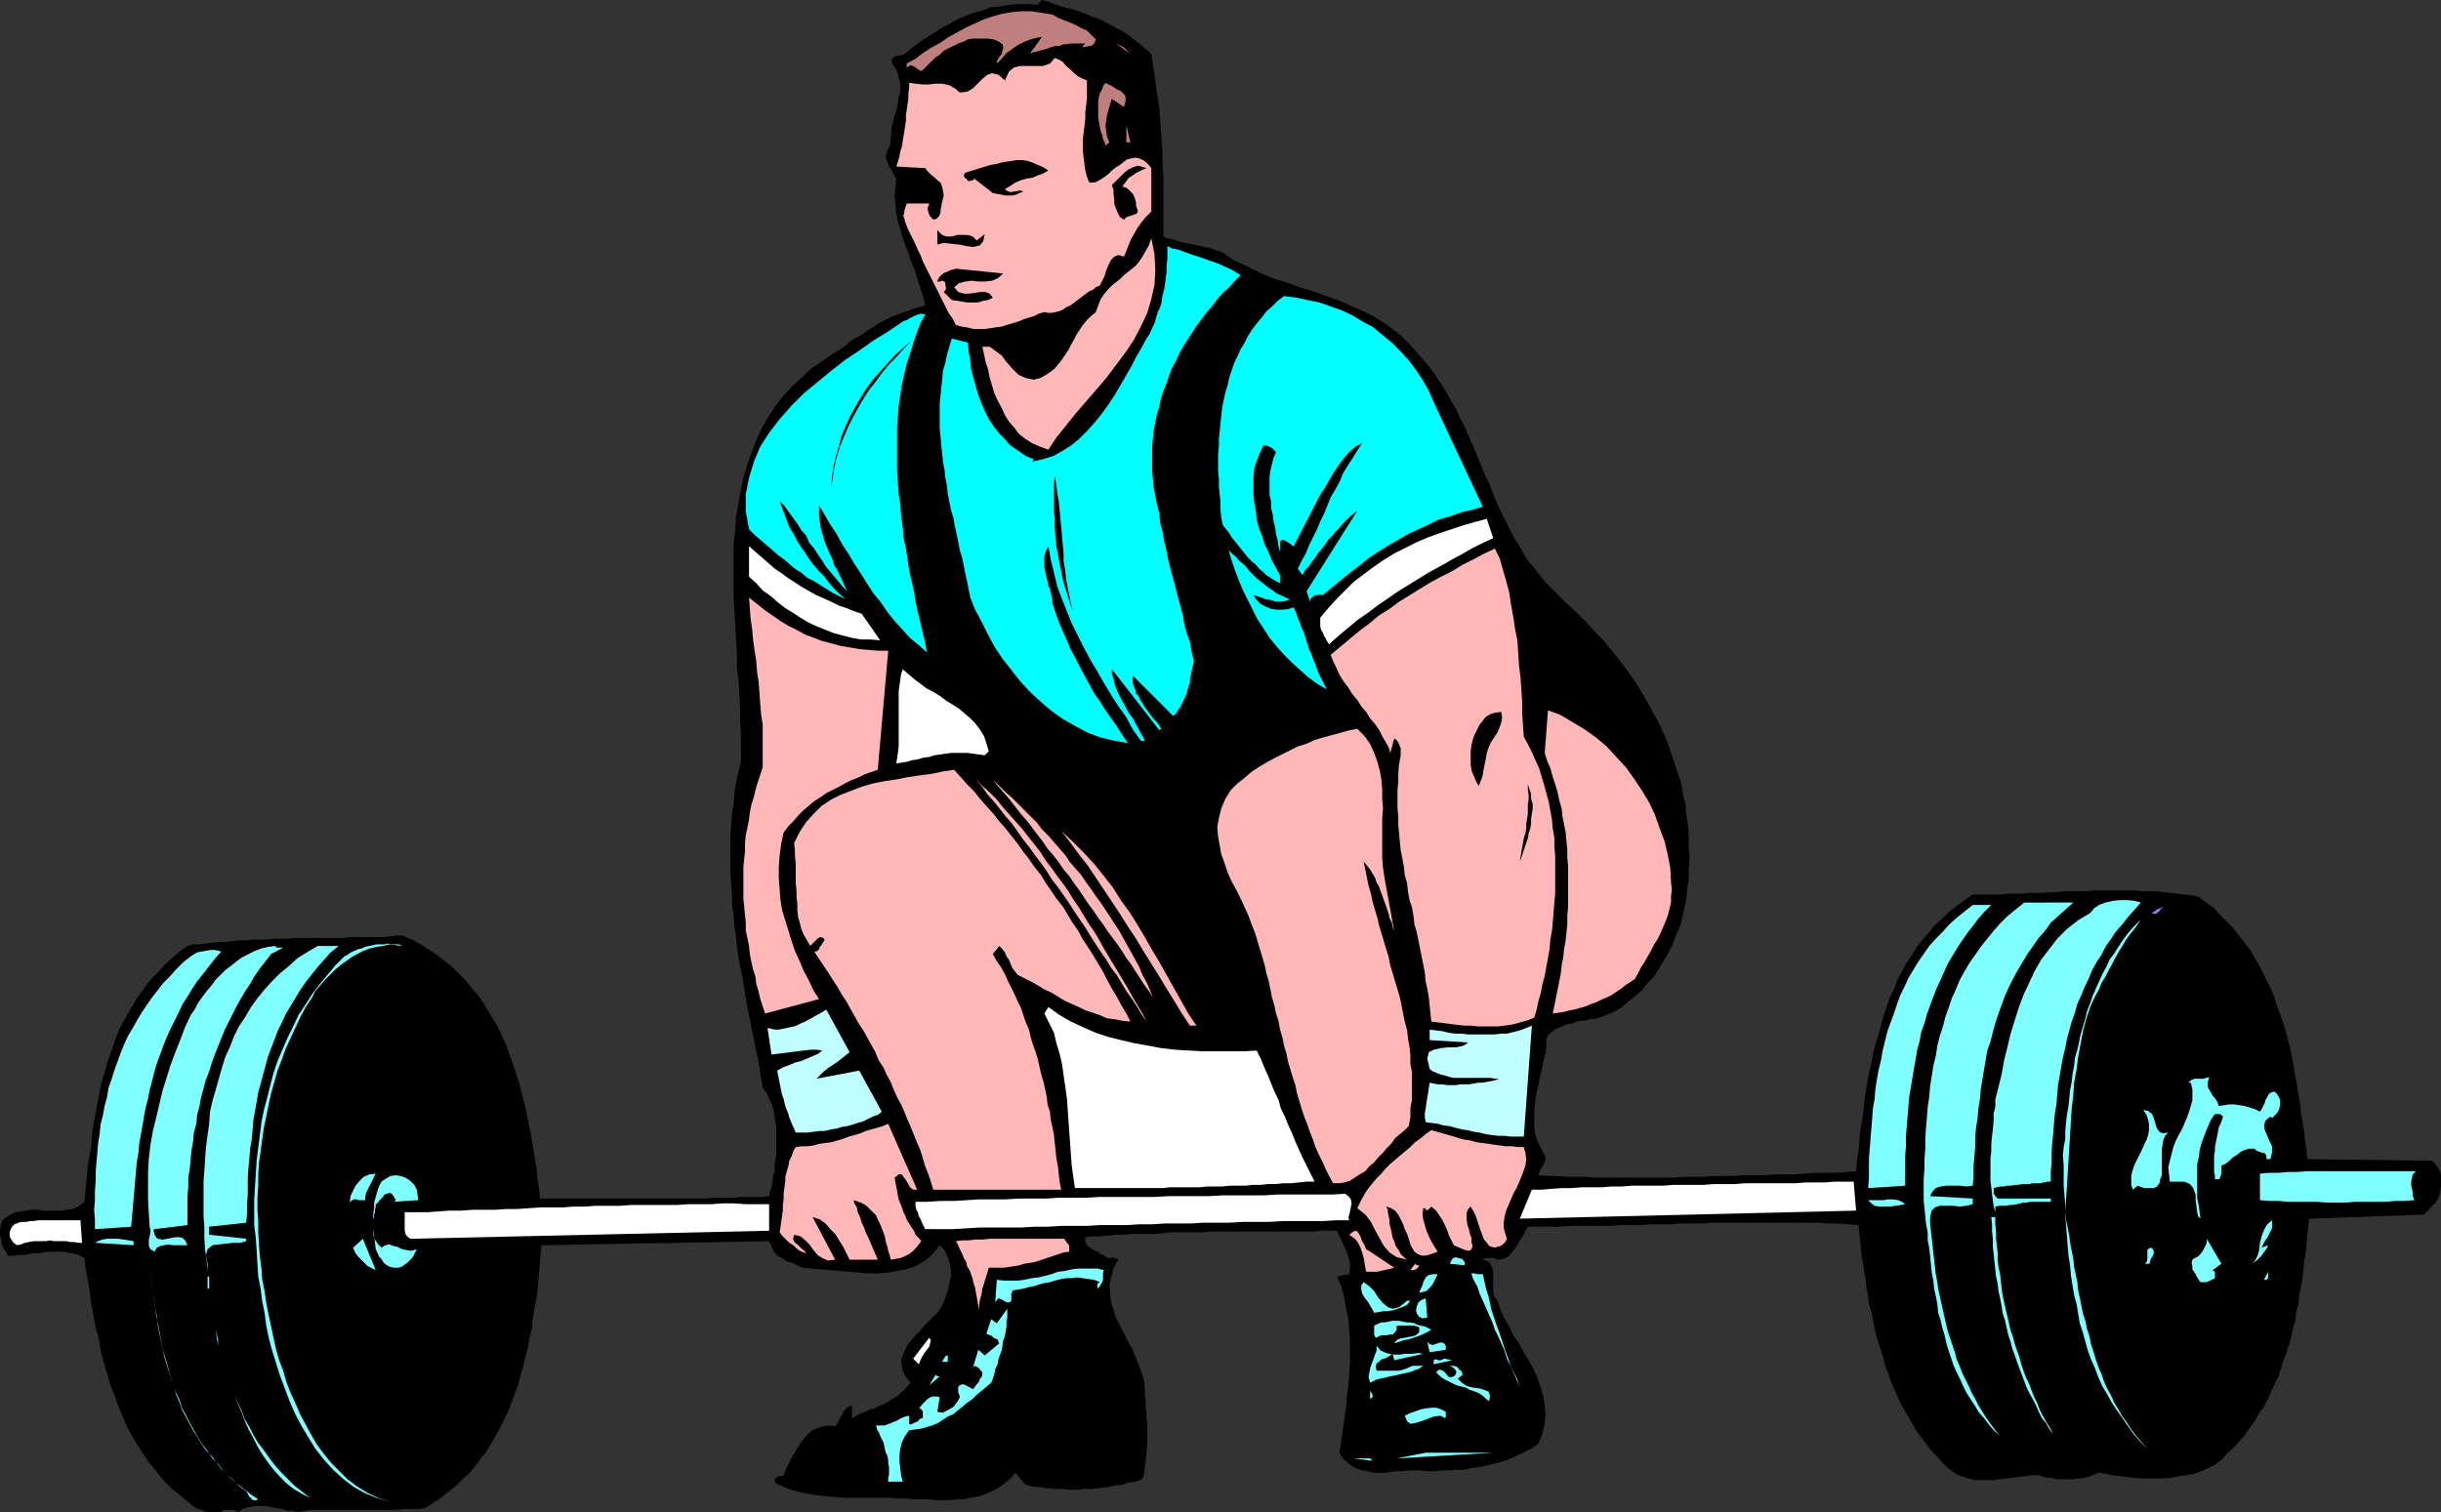 <?xml version="1.0" encoding="UTF-8" standalone="no"?>
<svg
   version="1.0"
   width="129.724mm"
   height="80.391mm"
   id="svg89"
   sodipodi:docname="Weight Lifting 11.wmf"
   xmlns:inkscape="http://www.inkscape.org/namespaces/inkscape"
   xmlns:sodipodi="http://sodipodi.sourceforge.net/DTD/sodipodi-0.dtd"
   xmlns="http://www.w3.org/2000/svg"
   xmlns:svg="http://www.w3.org/2000/svg">
  <rect width="100%" height="100%" fill="#333333" stroke="none"/>
  <sodipodi:namedview
     id="namedview89"
     pagecolor="#ffffff"
     bordercolor="#000000"
     borderopacity="0.25"
     inkscape:showpageshadow="2"
     inkscape:pageopacity="0.0"
     inkscape:pagecheckerboard="0"
     inkscape:deskcolor="#d1d1d1"
     inkscape:document-units="mm" />
  <defs
     id="defs1">
    <pattern
       id="WMFhbasepattern"
       patternUnits="userSpaceOnUse"
       width="6"
       height="6"
       x="0"
       y="0" />
  </defs>
  <path
     style="fill:#000000;fill-opacity:1;fill-rule:evenodd;stroke:none"
     d="m 231.249,10.828 0.323,2.101 0.323,2.263 0.323,2.263 0.323,2.101 0.323,2.263 0.162,2.263 0.162,2.263 0.162,2.263 0.162,2.263 v 2.263 l 0.162,2.424 v 2.263 2.424 2.424 2.263 2.586 l 0.646,0.323 0.808,0.162 0.808,0.162 0.646,0.323 0.808,0.162 0.646,0.162 0.808,0.162 0.808,0.162 0.808,0.162 0.646,0.162 0.808,0.162 0.808,0.162 0.646,0.162 0.808,0.323 0.646,0.162 0.808,0.323 2.262,1.616 2.586,1.131 2.586,1.293 2.586,1.131 2.747,0.808 2.586,0.97 2.747,0.808 2.586,0.97 2.747,0.97 2.586,1.131 2.586,1.131 2.424,1.293 2.424,1.616 2.262,1.778 2.101,2.101 1.939,2.263 1.293,1.455 1.131,1.455 0.97,1.455 0.97,1.455 0.97,1.616 0.808,1.455 0.97,1.616 0.646,1.616 0.97,1.616 0.646,1.616 0.646,1.455 0.808,1.778 0.646,1.616 0.646,1.616 0.646,1.616 0.808,1.616 0.646,1.616 0.646,1.616 0.646,1.616 0.808,1.616 0.808,1.616 0.808,1.616 0.808,1.616 0.97,1.455 0.808,1.455 0.97,1.616 1.131,1.293 1.131,1.455 1.131,1.455 1.293,1.293 1.454,1.455 1.293,1.293 1.616,1.455 1.616,1.616 1.454,1.455 1.454,1.616 1.454,1.455 1.454,1.778 1.293,1.616 1.293,1.616 1.293,1.778 1.131,1.616 1.131,1.778 1.131,1.939 0.97,1.778 0.97,1.778 0.97,1.778 0.808,1.939 0.808,1.939 0.646,1.939 0.646,1.939 0.646,1.939 0.646,1.939 0.323,2.101 0.485,1.939 0.162,2.101 0.323,2.101 0.162,2.101 v 2.101 l 0.162,2.101 -0.162,2.101 v 2.263 l -0.323,2.263 -0.162,2.101 -0.485,1.939 -0.323,1.616 -0.485,1.778 -0.808,1.778 -0.646,1.778 -0.808,1.616 -0.97,1.616 -0.97,1.616 -0.97,1.616 -1.293,1.293 -1.131,1.455 -1.293,1.131 -1.454,1.131 -1.293,1.131 -1.616,0.97 -1.616,0.646 -0.808,0.323 -0.808,0.323 -0.808,0.162 h -0.808 l -0.97,0.323 h -0.646 l -0.97,0.162 -0.808,0.323 -0.808,0.162 -0.646,0.162 -0.808,0.323 -0.646,0.323 -0.808,0.323 -0.485,0.485 -0.646,0.485 -0.485,0.808 v 1.293 l -0.162,1.455 -0.323,1.455 -0.323,1.455 -0.323,1.455 -0.323,1.616 -0.323,1.455 -0.323,1.455 -0.162,1.455 -0.162,1.616 v 1.455 1.455 l 0.162,1.455 0.485,1.616 0.646,1.293 0.808,1.455 0.162,0.646 v 0.485 l -0.323,0.485 -0.162,0.485 -0.323,0.485 -0.323,0.485 -0.162,0.485 -0.162,0.485 1.939,0.162 h 1.939 l 1.939,0.162 h 1.939 1.778 l 1.939,0.162 h 1.939 2.101 1.778 2.101 1.939 1.939 1.939 2.101 l 1.939,-0.162 h 2.101 1.939 l 1.939,-0.162 h 2.101 1.939 l 2.101,-0.162 h 1.939 2.101 l 2.101,-0.162 h 1.939 2.101 l 1.939,-0.162 2.101,-0.162 h 2.101 2.101 l 2.101,-0.162 1.939,-0.162 0.162,-1.939 0.323,-1.939 0.162,-1.939 0.162,-2.101 0.323,-1.939 0.323,-1.939 0.162,-1.939 0.323,-2.101 0.323,-1.939 0.323,-1.939 0.485,-1.939 0.323,-1.939 0.485,-1.939 0.646,-1.939 0.485,-1.778 0.485,-1.939 0.646,-1.778 0.646,-1.939 0.808,-1.616 0.646,-1.778 0.97,-1.778 0.808,-1.616 1.131,-1.616 0.97,-1.616 1.131,-1.455 1.293,-1.455 1.131,-1.455 1.454,-1.293 1.454,-1.455 1.454,-1.131 1.778,-1.293 1.616,-1.131 h 1.454 1.454 1.293 1.454 l 1.454,-0.162 h 1.454 1.454 l 1.293,-0.162 h 1.454 1.454 l 1.454,-0.162 h 1.293 l 1.616,-0.162 h 1.293 1.454 1.454 l 1.293,-0.162 h 1.454 1.454 1.454 1.293 1.454 1.454 l 1.454,0.162 h 1.293 1.454 l 1.454,0.162 1.454,0.162 1.454,0.162 1.293,0.162 1.454,0.162 1.454,0.323 1.454,1.131 1.616,1.131 1.293,1.455 1.293,1.293 1.293,1.293 1.131,1.455 1.131,1.455 1.131,1.455 0.808,1.455 0.97,1.616 0.808,1.616 0.808,1.616 0.808,1.616 0.646,1.616 0.485,1.616 0.646,1.778 0.646,1.778 0.485,1.616 0.485,1.778 0.485,1.939 0.323,1.778 0.323,1.778 0.323,1.778 0.323,1.778 0.323,1.939 0.323,1.778 0.162,1.939 0.323,1.778 0.323,1.778 0.162,1.939 0.323,1.939 0.162,1.778 25.048,0.323 0.808,0.808 0.646,0.97 0.323,1.131 v 1.131 1.131 l -0.162,1.131 -0.323,1.131 -0.485,0.808 -2.424,2.586 -23.109,0.808 -0.162,1.778 -0.162,1.616 -0.162,1.778 -0.162,1.616 -0.323,1.778 -0.162,1.778 -0.162,1.616 -0.323,1.778 -0.323,1.616 -0.162,1.778 -0.485,1.616 -0.162,1.778 -0.485,1.616 -0.323,1.616 -0.485,1.616 -0.485,1.616 -0.646,1.616 -0.485,1.616 -0.485,1.455 -0.808,1.616 -0.646,1.455 -0.646,1.455 -0.808,1.616 -0.97,1.293 -0.808,1.455 -0.97,1.293 -0.97,1.455 -1.131,1.293 -1.131,1.293 -1.293,1.131 -1.131,1.293 -1.454,1.131 -1.293,0.646 -1.454,0.646 -1.293,0.485 -1.616,0.323 -1.454,0.162 -1.454,0.323 -1.616,0.162 h -1.454 -1.616 -1.616 l -1.454,-0.162 -1.454,-0.162 -1.454,-0.162 -1.454,-0.162 -1.454,-0.323 -1.293,-0.162 -0.646,0.323 -0.646,0.162 -0.485,0.323 -0.808,0.162 -0.808,0.162 h -0.808 l -0.646,0.162 h -0.97 -0.808 -0.808 -0.808 l -0.808,-0.162 -0.646,-0.162 h -0.808 l -0.808,-0.323 -0.646,-0.162 h -1.293 l -1.293,0.162 -1.293,0.162 -1.131,0.162 -1.454,0.162 -1.293,0.162 -1.293,0.162 h -1.293 -1.293 -1.131 l -1.293,-0.323 -1.131,-0.323 -1.131,-0.485 -1.131,-0.646 -0.97,-0.808 -0.97,-0.97 -1.131,-1.293 -1.131,-1.131 -0.97,-1.293 -0.97,-1.293 -0.97,-1.293 -0.808,-1.455 -0.808,-1.455 -0.808,-1.293 -0.808,-1.455 -0.646,-1.455 -0.646,-1.455 -0.646,-1.455 -0.485,-1.616 -0.646,-1.455 -0.323,-1.455 -0.485,-1.616 -0.485,-1.455 -0.485,-1.616 -0.323,-1.455 -0.323,-1.616 -0.323,-1.616 -0.485,-1.616 -0.162,-1.616 -0.323,-1.455 -0.162,-1.778 -0.323,-1.616 -0.162,-1.455 -0.323,-1.616 -0.162,-1.616 -0.162,-1.616 -0.162,-1.616 -0.162,-1.455 -2.101,-0.162 -2.101,-0.162 h -1.939 l -2.101,-0.162 h -2.101 -2.101 -1.939 -2.101 -2.101 -2.101 -2.101 -2.101 -2.101 -2.101 l -2.101,0.162 h -1.939 -2.262 l -2.101,0.162 h -1.939 -2.262 l -1.939,0.162 h -2.101 -2.101 l -2.101,0.162 h -2.101 -2.101 -2.101 -2.101 l -1.939,0.162 h -2.101 -1.939 -2.101 l -0.485,0.97 -0.646,1.131 -0.646,0.97 -0.646,1.131 -0.646,0.808 -0.808,0.97 -0.97,0.485 -1.293,0.162 -0.323,-0.162 -0.162,-0.162 h -0.323 -0.323 -0.323 -0.323 -0.323 -0.323 l -0.485,0.323 1.293,0.485 0.485,0.808 0.323,0.97 v 1.293 1.293 1.293 l 0.162,1.131 0.646,0.97 0.646,1.778 0.808,1.778 0.97,1.616 0.808,1.778 1.131,1.616 0.97,1.778 0.97,1.616 0.97,1.778 0.808,1.778 0.646,1.778 0.485,1.778 0.323,1.778 0.162,1.939 -0.162,1.939 -0.485,2.101 -0.808,1.939 -1.131,0.808 -1.293,0.646 -1.293,0.646 -1.293,0.646 -1.293,0.485 -1.454,0.485 -1.293,0.323 -1.454,0.323 -1.454,0.323 -1.454,0.162 -1.293,0.323 h -1.454 l -1.616,0.162 h -1.454 l -1.616,0.162 h -1.454 l -1.293,-0.162 h -1.293 -1.131 l -1.293,0.162 h -1.131 l -1.293,0.162 -1.131,0.162 h -1.293 -1.131 l -0.97,-0.323 -1.131,-0.162 -0.97,-0.323 -0.97,-0.485 -0.97,-0.808 -0.97,-0.808 -0.646,-1.131 0.323,-2.263 0.323,-2.101 0.323,-2.424 0.323,-2.101 0.162,-2.263 0.323,-2.263 0.162,-2.263 0.162,-2.263 v -2.263 -2.424 l -0.162,-2.101 -0.162,-2.263 -0.485,-2.101 -0.323,-2.101 -0.646,-2.263 -0.808,-1.939 2.424,-0.485 0.162,-1.131 v -1.131 l -0.323,-1.131 -0.323,-1.131 -0.485,-0.97 -0.485,-1.131 -0.485,-0.97 -0.485,-1.131 h -1.616 -1.616 l -1.616,0.162 h -1.616 -1.454 -1.616 -1.616 -1.616 -1.616 -1.616 -1.616 -1.616 -1.454 -1.616 -1.454 -1.616 l -1.778,0.162 h -1.454 -1.616 -1.616 -1.454 l -1.616,0.162 -1.616,0.162 h -1.454 -1.616 -1.616 l -1.616,0.162 h -1.616 l -1.454,0.162 -1.616,0.162 h -1.454 l -1.616,0.162 v 0.97 l 0.323,0.646 0.646,0.485 0.646,0.485 0.808,0.323 0.646,0.485 0.808,0.323 0.646,0.485 h 0.162 0.485 l 0.162,-0.162 h 0.323 l 0.162,0.162 h 0.323 l 0.162,0.162 0.323,0.162 -0.97,1.778 -0.485,1.778 -0.323,1.616 0.162,1.616 0.162,1.778 0.485,1.455 0.485,1.616 0.808,1.616 0.808,1.455 0.646,1.455 0.97,1.616 0.646,1.616 0.646,1.616 0.646,1.616 0.485,1.616 0.162,1.778 v 1.131 l 0.162,1.293 v 1.131 l 0.162,1.131 v 1.131 l 0.162,1.131 v 1.131 0.97 1.131 1.131 l -0.162,0.97 v 1.131 l -0.162,0.97 -0.162,1.293 -0.162,1.293 -0.323,1.131 -1.293,0.485 -1.454,0.162 -1.293,0.485 -1.616,0.162 -1.454,0.323 -1.454,0.162 -1.616,0.162 h -1.454 l -1.616,0.162 h -1.454 l -1.616,-0.162 h -1.454 l -1.454,-0.162 -1.454,-0.162 -1.454,-0.162 -1.293,-0.323 -2.101,-2.424 -0.97,1.131 -1.131,0.97 -1.131,0.808 -1.131,0.646 -1.131,0.485 -1.131,0.485 -1.293,0.323 -1.131,0.162 -1.293,0.323 h -1.293 l -1.454,0.162 h -1.293 -1.454 l -1.454,-0.162 h -1.454 -1.293 l -1.778,-0.162 h -1.778 l -1.778,-0.162 h -1.778 -1.778 -1.939 -1.778 -1.778 l -1.939,-0.162 -1.778,-0.162 -1.778,-0.162 -1.778,-0.323 -1.616,-0.323 -1.778,-0.485 -1.616,-0.646 -1.454,-0.646 -0.162,-0.646 v -0.323 l 0.323,-0.162 0.162,-0.162 0.323,-0.162 h 0.323 0.323 l 0.323,-0.162 0.646,-1.616 0.808,-1.616 0.97,-1.616 0.97,-1.616 1.131,-1.455 1.293,-1.131 1.616,-0.646 1.616,-0.323 0.808,0.162 0.646,-0.162 0.485,-0.646 0.323,-0.808 0.485,-0.808 0.485,-0.808 0.646,-0.646 0.808,-0.323 v 2.586 l 0.646,-0.323 0.808,-0.485 0.808,-0.323 0.808,-0.323 0.646,-0.323 0.808,-0.162 0.808,-0.485 0.97,-0.323 0.646,-0.323 0.646,-0.485 0.808,-0.485 0.808,-0.485 0.646,-0.646 0.646,-0.485 0.646,-0.808 0.646,-0.646 -0.97,-1.131 -0.646,-1.293 -0.162,-0.97 -0.162,-1.131 0.323,-0.97 0.485,-1.131 0.485,-0.97 0.808,-0.97 0.808,-0.97 0.97,-0.97 0.808,-0.97 0.97,-0.97 0.97,-0.97 0.808,-0.808 0.646,-0.97 0.485,-0.97 0.323,-0.808 0.162,-0.646 0.323,-0.808 0.162,-0.808 0.162,-0.646 0.162,-0.808 0.162,-0.646 v -0.646 -0.808 l -0.162,-0.646 -0.162,-0.808 -0.162,-0.646 -0.323,-0.646 -0.323,-0.808 -0.485,-0.646 -0.646,-0.646 -1.131,1.455 -1.131,1.131 -1.454,0.97 -1.454,0.808 -1.778,0.485 -1.616,0.323 -1.778,0.323 -1.939,0.162 h -1.939 l -1.939,-0.162 -1.939,-0.162 -1.939,-0.162 -1.939,-0.162 -1.939,-0.162 -1.939,-0.162 -1.778,-0.162 -0.97,-0.485 -0.97,-0.485 -1.131,-0.323 -0.97,-0.646 -0.97,-0.485 -0.646,-0.808 -0.485,-0.97 -0.485,-1.131 -45.733,0.808 -0.162,1.778 -0.162,1.939 -0.162,1.939 -0.162,1.778 -0.162,1.939 -0.323,1.939 -0.323,1.778 -0.323,1.939 -0.162,1.939 -0.485,1.778 -0.323,1.939 -0.485,1.778 -0.485,1.939 -0.485,1.778 -0.485,1.939 -0.646,1.616 -0.646,1.778 -0.646,1.778 -0.808,1.616 -0.808,1.616 -0.97,1.778 -0.808,1.455 -0.97,1.616 -1.131,1.455 -1.131,1.455 -1.131,1.455 -1.454,1.293 -1.293,1.293 -1.454,1.131 -1.616,1.293 -1.454,0.97 -1.778,1.131 -1.293,0.162 h -1.454 -1.293 l -1.616,0.162 H 78.214 76.76 75.144 73.69 72.235 70.781 69.165 67.71 66.256 64.963 63.509 62.216 l -0.808,0.162 -0.97,0.162 h -0.97 l -0.97,-0.162 h -0.808 l -0.97,-0.323 -0.97,-0.162 -0.808,-0.162 -0.97,-0.162 -0.808,-0.162 h -0.97 -0.808 l -0.97,0.162 -0.808,0.162 -0.97,0.323 -0.808,0.646 -0.323,-0.323 h -0.323 l -0.323,-0.162 h -0.323 -0.485 -0.485 -0.323 -0.323 l -0.323,0.323 -0.485,0.162 h -0.808 -0.97 l -0.97,-0.162 -0.97,-0.323 -0.97,-0.323 -0.646,-0.485 -1.454,-1.131 -1.293,-1.131 -1.454,-1.131 -1.293,-1.293 -1.131,-1.293 -0.97,-1.293 -1.131,-1.293 -0.97,-1.455 -0.97,-1.455 -0.808,-1.293 -0.97,-1.616 -0.808,-1.455 -0.646,-1.616 -0.646,-1.455 -0.646,-1.616 -0.646,-1.778 -0.646,-1.616 -0.485,-1.616 -0.485,-1.616 -0.485,-1.778 -0.485,-1.616 -0.323,-1.778 -0.323,-1.778 -0.485,-1.778 -0.323,-1.616 -0.323,-1.778 -0.323,-1.778 -0.162,-1.778 -0.323,-1.778 -0.323,-1.778 -0.323,-1.778 -0.162,-1.616 -0.808,-0.485 -0.808,-0.323 -0.808,-0.162 -0.97,-0.162 -0.97,-0.162 H 11.635 10.827 9.696 l -0.97,0.162 -0.97,0.162 H 6.787 l -1.131,0.162 -0.97,0.162 H 3.717 l -1.131,0.162 H 1.616 L 1.131,251.477 0.646,250.669 0.323,249.861 0.162,248.892 0,248.083 v -0.97 l 0.162,-0.97 0.323,-0.97 0.808,-0.646 0.808,-0.485 0.97,-0.485 1.131,-0.162 0.97,-0.162 1.293,-0.162 h 1.131 l 1.131,0.162 h 1.293 1.131 1.131 l 1.131,-0.162 0.97,-0.162 0.97,-0.323 0.808,-0.485 0.808,-0.646 0.162,-1.778 0.162,-1.778 0.162,-1.778 0.162,-1.778 0.323,-1.778 0.323,-1.778 0.162,-1.939 0.162,-1.778 0.323,-1.778 0.323,-1.778 0.323,-1.778 0.323,-1.778 0.323,-1.616 0.485,-1.778 0.485,-1.616 0.485,-1.778 0.646,-1.778 0.485,-1.455 0.646,-1.778 0.646,-1.616 0.808,-1.455 0.808,-1.455 0.97,-1.616 0.808,-1.455 1.131,-1.455 0.97,-1.455 1.131,-1.293 1.293,-1.293 1.293,-1.455 1.293,-1.131 1.454,-1.293 1.616,-1.131 1.131,-0.323 h 1.293 l 1.293,-0.162 1.293,-0.162 1.293,-0.162 h 1.293 l 1.454,-0.162 1.293,-0.162 h 1.454 l 1.454,-0.162 h 1.293 1.293 l 1.454,-0.162 h 1.454 1.293 l 1.454,-0.162 h 1.454 1.454 1.293 1.454 1.454 1.131 1.454 l 1.454,-0.162 h 1.293 1.454 1.293 1.293 1.293 l 1.293,-0.162 1.293,-0.162 h 1.293 l 1.939,0.808 1.778,0.97 1.778,1.131 1.454,0.97 1.616,1.293 1.454,1.131 1.454,1.455 1.293,1.293 1.131,1.455 1.293,1.455 1.131,1.616 0.97,1.616 0.97,1.616 0.97,1.616 0.808,1.778 0.808,1.778 0.646,1.778 0.646,1.778 0.646,1.939 0.646,1.939 0.485,1.939 0.485,1.939 0.485,1.939 0.323,1.778 0.485,2.101 0.323,1.939 0.323,1.939 0.323,1.939 0.323,1.939 0.162,2.101 0.323,1.778 0.162,2.101 h 1.454 1.131 1.454 1.454 1.454 1.454 1.454 1.454 1.454 1.454 1.454 1.454 1.454 1.454 1.454 1.454 1.454 1.454 1.616 1.454 1.454 1.454 1.454 l 1.454,-0.162 h 1.454 1.454 1.454 l 1.293,-0.162 h 1.616 1.293 1.454 l 1.293,-0.162 0.323,-1.293 0.323,-1.293 0.162,-1.293 0.323,-1.455 v -1.455 l 0.323,-1.455 v -1.455 -1.455 -1.455 -1.455 l -0.323,-1.455 -0.162,-1.455 -0.323,-1.293 -0.646,-1.293 -0.485,-1.131 -0.808,-1.131 -0.323,-1.939 -0.323,-2.101 -0.323,-1.939 -0.485,-1.939 -0.323,-1.939 -0.485,-2.101 -0.323,-1.939 -0.485,-2.101 -0.323,-2.101 -0.323,-1.939 -0.323,-2.101 -0.485,-2.101 -0.323,-1.939 -0.323,-2.101 -0.162,-1.939 -0.323,-2.101 -0.162,-2.101 -0.323,-2.101 v -2.101 l -0.162,-1.939 -0.162,-2.263 v -1.939 -2.101 -2.101 -2.101 l 0.162,-2.101 0.162,-1.939 0.323,-2.101 0.162,-2.101 0.323,-2.101 0.485,-2.101 0.485,-1.939 v -2.748 -2.586 l -0.162,-2.586 v -2.748 l -0.162,-2.748 -0.162,-2.748 -0.323,-2.748 v -2.748 l -0.162,-2.909 -0.162,-2.748 -0.162,-2.748 -0.162,-2.909 v -2.748 -2.748 -2.748 -2.748 l 0.323,-2.748 0.162,-2.586 0.485,-2.748 0.485,-2.586 0.485,-2.424 0.808,-2.586 0.808,-2.424 0.97,-2.424 0.97,-2.263 1.293,-2.263 1.454,-2.263 1.616,-2.101 1.778,-1.939 2.101,-1.939 2.101,-1.939 2.424,-1.616 1.131,-0.808 1.293,-0.808 1.293,-0.808 1.131,-0.97 1.131,-0.808 1.293,-0.646 1.131,-0.808 1.293,-0.808 1.131,-0.808 1.293,-0.646 1.293,-0.646 1.293,-0.485 1.454,-0.485 1.293,-0.485 1.293,-0.485 1.454,-0.323 -0.323,-1.455 -0.485,-1.616 -0.485,-1.455 -0.485,-1.616 -0.485,-1.455 -0.646,-1.455 -0.485,-1.616 -0.646,-1.616 -0.485,-1.455 -0.485,-1.616 -0.485,-1.616 -0.323,-1.616 -0.162,-1.778 -0.162,-1.616 0.162,-1.778 0.162,-1.778 -0.485,-0.808 -0.485,-0.97 -0.485,-0.646 -0.323,-0.97 -0.323,-0.808 0.162,-0.97 0.323,-0.808 0.485,-0.97 V 27.96 l 0.162,-1.131 V 25.697 l 0.323,-0.97 0.162,-0.97 0.323,-0.97 0.323,-1.131 0.162,-0.97 0.162,-1.131 0.323,-0.97 V 17.616 16.647 l -0.323,-0.97 -0.162,-0.97 -0.485,-0.97 -0.646,-0.97 -0.162,-0.646 0.162,-0.323 0.323,-0.323 0.323,-0.162 0.485,-0.162 h 0.485 l 0.485,-0.162 0.485,-0.162 1.293,-1.131 1.454,-1.131 1.454,-0.97 1.616,-0.97 1.454,-0.97 1.616,-0.808 1.616,-0.97 1.616,-0.646 1.616,-0.646 1.778,-0.485 1.778,-0.646 1.778,-0.162 1.778,-0.323 1.939,-0.162 h 1.939 L 208.464,0.97 209.272,0 l 1.616,0.485 1.293,0.485 1.454,0.485 1.616,0.323 1.454,0.485 1.293,0.485 1.454,0.646 1.454,0.485 1.293,0.646 1.454,0.808 1.293,0.646 1.293,0.808 1.293,0.97 1.293,0.97 1.131,0.97 z"
     id="path1" />
  <path
     style="fill:#bf7f7f;fill-opacity:1;fill-rule:evenodd;stroke:none"
     d="m 220.099,7.919 -0.162,0.485 -0.162,0.323 -0.162,0.162 -0.485,0.323 h -0.323 l -0.485,0.162 h -0.323 l -0.485,0.162 V 9.212 l 0.162,-0.162 0.162,-0.162 0.162,-0.162 h -0.808 -0.646 -0.808 -0.808 l -0.646,0.162 h -0.646 l -0.808,0.323 h -0.646 l -0.646,0.162 -0.646,0.162 -0.808,0.323 -0.646,0.162 -0.646,0.162 -0.485,0.162 -0.808,0.162 -0.646,0.323 2.424,-3.394 -1.131,0.162 -1.131,0.323 -1.293,0.485 -1.293,0.646 -1.131,0.808 -1.131,0.808 -0.97,1.131 -0.97,0.97 v -0.323 l 0.162,-0.485 0.323,-0.485 0.485,-0.646 0.162,-0.646 0.162,-0.646 -0.162,-0.646 -0.646,-0.485 -1.131,-0.485 -1.131,-0.162 h -0.97 -0.97 -1.131 l -0.97,0.162 -0.97,0.485 -0.97,0.323 -0.97,0.485 -0.97,0.485 -0.97,0.485 -0.808,0.808 -0.97,0.646 -0.808,0.808 -0.808,0.808 -0.808,0.808 -0.162,0.162 h -0.323 l -0.485,-0.323 -0.485,-0.323 -0.485,-0.323 -0.485,-0.162 -0.323,0.162 -0.485,0.323 v -0.808 l 1.778,-0.97 1.454,-1.131 1.778,-1.131 1.778,-0.97 1.616,-1.131 1.778,-0.97 1.778,-0.97 1.778,-0.808 1.778,-0.808 1.939,-0.646 1.778,-0.485 1.939,-0.323 1.939,-0.162 h 1.939 l 2.101,0.323 2.101,0.323 1.131,0.646 1.131,0.485 1.293,0.485 1.131,0.485 1.131,0.646 1.131,0.485 0.808,0.808 z"
     id="path2" />
  <path
     style="fill:#bf7f7f;fill-opacity:1;fill-rule:evenodd;stroke:none"
     d="m 227.048,10.828 -2.909,-2.101 1.616,0.808 z"
     id="path3" />
  <path
     style="fill:#ffb7b7;fill-opacity:1;fill-rule:evenodd;stroke:none"
     d="m 218.321,16.162 v 1.131 1.293 1.293 l -0.162,1.293 -0.162,1.293 v 1.293 l -0.162,1.455 -0.162,1.293 -0.162,1.293 v 1.293 1.293 l 0.162,1.455 0.162,1.293 0.162,1.131 0.323,1.293 0.485,1.131 h 0.808 l 0.646,-0.162 0.808,-0.485 0.808,-0.485 0.808,-0.646 0.646,-0.646 0.808,-0.646 0.808,-0.485 0.808,-0.646 0.646,-0.485 0.808,-0.162 0.808,-0.162 0.808,0.162 0.808,0.323 0.808,0.646 0.808,0.97 v 8.727 l -1.131,1.131 -0.808,0.97 -0.808,1.131 -0.646,1.131 -0.646,1.131 -0.485,1.131 -0.485,1.293 -0.485,1.131 -1.131,-0.323 -0.808,0.323 -0.646,0.646 -0.485,0.97 -0.485,1.131 -0.323,1.131 -0.485,0.97 -0.485,0.97 -0.808,0.323 -0.485,0.485 -0.808,0.323 -0.646,0.485 -0.646,0.485 -0.646,0.485 -0.646,0.485 -0.646,0.485 -0.646,0.485 -0.808,0.323 -0.646,0.485 -0.808,0.323 -0.646,0.162 -0.808,0.162 h -0.646 l -0.808,-0.162 -1.131,0.323 -0.97,0.485 -1.131,0.323 -0.97,0.323 -1.131,0.485 -1.131,0.323 -1.131,0.323 -0.97,0.323 -1.293,0.162 -0.97,0.162 -1.131,0.162 h -1.293 -0.97 l -1.293,-0.323 -1.131,-0.162 -1.131,-0.323 -0.646,-1.293 -0.808,-1.131 -0.646,-1.293 -0.646,-1.293 -0.646,-1.293 -0.646,-1.293 -0.646,-1.293 -0.646,-1.293 -0.646,-1.293 -0.646,-1.293 -0.485,-1.293 -0.646,-1.293 -0.646,-1.455 -0.646,-1.293 -0.646,-1.293 -0.485,-1.293 -0.162,-0.646 -0.162,-0.323 V 43.152 l 0.162,-0.485 V 42.344 l 0.162,-0.485 0.162,-0.485 0.162,-0.485 h 4.525 l -0.162,0.485 -0.162,0.323 v 0.485 l 0.162,0.485 0.162,0.485 0.162,0.323 0.323,0.323 0.323,0.323 0.646,-0.162 0.485,-0.485 0.323,-0.646 v -0.646 l 0.162,-0.808 0.162,-0.808 0.162,-0.646 0.162,-0.646 -0.162,-0.97 -0.162,-0.808 -0.323,-0.808 -0.646,-0.485 -0.646,-0.646 -0.646,-0.485 -0.646,-0.646 -0.485,-0.646 -5.818,-0.323 0.323,-0.97 0.323,-1.131 0.162,-0.97 0.323,-0.97 0.162,-1.131 0.162,-0.97 0.162,-0.97 0.162,-1.131 0.162,-0.97 v -1.131 l 0.162,-1.131 0.162,-1.131 0.162,-0.97 v -1.131 l 0.162,-1.131 V 16.647 l 1.293,0.162 1.293,0.162 h 1.454 l 1.293,-0.162 h 1.293 l 1.454,0.323 1.131,0.646 0.97,0.808 1.454,-0.162 1.131,-0.646 0.97,-0.97 0.97,-0.97 0.97,-0.808 0.97,-0.323 1.293,0.323 1.293,1.131 0.808,-1.778 0.97,-0.808 1.293,-0.323 h 1.454 1.616 1.454 l 1.454,-0.485 0.97,-1.131 0.808,0.323 0.808,0.485 0.646,0.808 0.808,0.646 0.808,0.808 0.808,0.646 0.97,0.485 z"
     id="path4" />
  <path
     style="fill:#bf7f7f;fill-opacity:1;fill-rule:evenodd;stroke:none"
     d="m 225.755,21.495 -2.424,-1.616 -0.323,0.97 -0.323,1.131 -0.323,1.131 -0.162,1.131 -0.162,0.97 0.162,1.131 0.162,1.131 0.485,1.131 -0.808,0.646 -0.162,-0.646 -0.323,-0.646 -0.162,-0.808 -0.323,-0.808 -0.162,-0.808 -0.162,-0.97 -0.162,-0.808 V 22.95 21.98 21.172 20.364 l 0.162,-0.97 0.162,-0.646 0.485,-0.808 0.162,-0.646 0.485,-0.646 0.646,0.323 0.97,0.485 0.646,0.485 0.808,0.323 0.646,0.646 0.323,0.485 v 0.97 z"
     id="path5" />
  <path
     style="fill:#bf7f7f;fill-opacity:1;fill-rule:evenodd;stroke:none"
     d="m 226.24,28.606 v -3.394 l 0.808,3.394 z"
     id="path6" />
  <path
     style="fill:#000000;fill-opacity:1;fill-rule:evenodd;stroke:none"
     d="m 210.565,34.263 -1.131,0.646 -0.97,0.323 -1.131,0.485 -1.131,0.162 -1.131,0.323 -1.131,0.485 -0.97,0.646 -1.131,0.646 0.323,0.323 0.485,0.162 0.323,0.162 0.646,-0.162 h 0.323 l 0.646,-0.162 h 0.485 l 0.485,0.162 -0.808,0.323 -0.646,0.323 -0.808,0.162 h -0.646 -0.808 l -0.646,-0.162 -0.97,-0.162 -0.808,-0.162 -3.717,-2.909 -0.162,0.323 h -0.323 l -0.323,0.162 h -0.485 l -0.323,-0.485 -0.323,-0.162 -0.162,-0.485 0.162,-0.485 0.97,-0.323 1.131,-0.323 0.97,-0.323 1.131,-0.323 0.97,-0.323 1.131,-0.162 1.131,-0.323 0.97,-0.162 1.131,-0.162 0.97,-0.162 h 1.131 l 0.97,0.162 0.97,0.323 1.131,0.485 1.131,0.485 z"
     id="path7" />
  <path
     style="fill:#000000;fill-opacity:1;fill-rule:evenodd;stroke:none"
     d="m 230.28,33.778 -0.808,0.323 -0.646,0.323 -0.646,0.323 -0.646,0.485 -0.808,0.485 -0.485,0.646 -0.485,0.646 -0.323,0.485 0.646,0.162 0.485,0.323 0.485,0.485 0.485,0.485 0.323,0.646 0.162,0.485 0.162,0.646 v 0.646 l 0.323,0.808 v 0.485 l -0.323,0.323 -0.485,0.162 -0.485,0.162 -0.485,0.162 -0.485,0.162 -0.485,0.485 -0.808,-0.485 -0.485,-0.97 -0.323,-0.808 -0.323,-0.808 V 40.081 l -0.162,-1.131 v -0.808 l -0.323,-0.97 0.808,-0.808 0.808,-0.808 0.808,-0.808 0.808,-0.646 0.97,-0.485 0.97,-0.323 0.808,0.162 z"
     id="path8" />
  <path
     style="fill:#000000;fill-opacity:1;fill-rule:evenodd;stroke:none"
     d="m 196.182,48.324 1.616,-1.293 -0.323,1.455 -0.646,0.808 -1.293,0.323 -1.293,-0.162 -1.616,-0.323 -1.616,-0.162 -1.454,-0.162 -1.293,0.323 v -2.909 l 0.97,0.97 0.808,0.323 h 1.131 l 1.131,-0.323 h 0.97 0.97 l 1.131,0.323 z"
     id="path9" />
  <path
     style="fill:#ffb7b7;fill-opacity:1;fill-rule:evenodd;stroke:none"
     d="m 210.565,90.344 -1.778,-0.646 -1.454,-0.646 -1.293,-0.808 -1.293,-0.97 -0.97,-1.293 -1.131,-1.293 -0.808,-1.293 -0.646,-1.455 -0.808,-1.455 -0.646,-1.455 -0.485,-1.616 -0.485,-1.616 -0.323,-1.616 -0.485,-1.455 -0.323,-1.616 -0.323,-1.455 h 1.454 l 1.131,0.808 1.293,0.97 0.97,1.293 1.131,1.293 1.293,1.293 1.454,0.646 1.616,0.323 1.293,-0.323 1.131,-0.646 0.97,-0.646 0.808,-0.646 0.808,-0.97 0.646,-0.808 0.646,-0.97 0.646,-0.97 0.485,-0.97 0.646,-1.131 0.485,-0.97 0.646,-0.97 0.646,-0.97 0.808,-0.97 0.808,-0.808 0.97,-0.808 0.485,-1.293 0.485,-1.293 0.646,-0.97 0.808,-0.97 0.808,-0.808 0.808,-0.646 0.808,-0.646 0.808,-0.808 0.808,-0.646 0.808,-0.646 0.808,-0.646 0.646,-0.808 0.646,-0.97 0.646,-1.131 0.646,-1.131 0.485,-1.455 0.646,3.232 0.162,3.232 -0.162,2.909 -0.646,2.909 -0.808,2.748 -1.293,2.748 -1.454,2.748 -1.616,2.424 -1.939,2.586 -1.939,2.586 -1.939,2.263 -2.101,2.424 -2.101,2.424 -1.939,2.424 -1.939,2.424 z"
     id="path10" />
  <path
     style="fill:#00ffff;fill-opacity:1;fill-rule:evenodd;stroke:none"
     d="m 249.187,55.273 -1.131,1.131 -1.131,1.293 -1.293,1.131 -1.131,1.293 -0.97,1.293 -1.131,1.293 -0.97,1.293 -0.97,1.293 -0.97,1.455 -0.808,1.293 -0.97,1.455 -0.808,1.455 -0.646,1.455 -0.808,1.455 -0.646,1.616 -0.485,1.455 -0.646,1.616 -0.485,1.455 -0.323,1.616 -0.485,1.616 -0.323,1.616 -0.323,1.616 -0.162,1.616 -0.162,1.616 v 1.616 1.778 1.616 l 0.162,1.616 0.162,1.616 0.323,1.778 0.323,1.616 0.485,1.778 0.162,1.939 0.485,1.778 0.323,1.939 0.485,1.939 0.323,1.778 0.485,1.939 0.485,1.778 0.485,1.778 0.485,1.939 0.485,1.778 0.485,1.778 0.323,1.939 0.485,1.778 0.646,1.778 0.323,1.939 0.485,1.939 -0.162,0.646 -0.162,0.646 -0.162,0.808 -0.162,0.808 -0.162,0.646 v 0.808 l -0.323,0.808 -0.162,0.646 -0.162,0.646 -0.323,0.808 -0.323,0.646 -0.323,0.646 -0.323,0.646 -0.485,0.646 -0.323,0.646 -0.646,0.485 -8.08,-8.081 v 0.646 0.808 l 0.162,0.646 0.323,0.646 0.162,0.808 0.485,0.485 0.323,0.808 0.485,0.646 0.323,0.646 0.485,0.646 0.485,0.646 0.485,0.646 0.485,0.646 0.646,0.646 0.485,0.646 0.323,0.646 -0.323,0.323 -9.534,-12.283 v 0.97 l 0.323,0.97 0.162,0.808 0.323,0.97 0.323,0.808 0.485,0.97 0.485,0.97 0.485,0.808 0.485,0.97 0.485,0.808 0.646,0.808 0.485,0.97 0.485,0.808 0.485,0.97 0.485,0.808 0.485,0.97 h -0.808 l -1.616,-2.263 -1.293,-2.424 -1.616,-2.263 -1.454,-2.263 -1.454,-2.424 -1.293,-2.263 -1.454,-2.424 -1.293,-2.424 -1.131,-2.263 -1.293,-2.586 -0.97,-2.424 -0.97,-2.424 -0.97,-2.586 -0.646,-2.748 -0.646,-2.586 -0.485,-2.748 -0.323,0.646 -0.323,0.808 -0.162,0.646 v 0.808 0.646 0.646 l 0.162,0.808 0.162,0.808 0.162,0.646 0.162,0.646 0.162,0.808 0.323,0.646 0.162,0.808 0.162,0.646 0.162,0.808 v 0.646 l 0.646,1.939 0.646,1.778 0.808,1.939 0.808,1.778 0.808,1.939 0.97,1.778 0.808,1.616 0.97,1.778 0.97,1.778 0.97,1.778 1.131,1.616 1.131,1.778 1.131,1.616 1.131,1.616 1.131,1.778 1.131,1.616 -2.747,-0.485 -2.747,-0.646 -2.586,-0.97 -2.424,-1.293 -2.586,-1.455 -2.262,-1.616 -2.101,-1.778 -2.262,-2.101 -1.939,-2.101 -1.778,-2.263 -1.778,-2.263 -1.616,-2.424 -1.293,-2.424 -1.293,-2.586 -1.293,-2.424 -0.97,-2.424 -0.323,-1.616 -0.323,-1.616 -0.323,-1.455 -0.323,-1.616 -0.323,-1.616 -0.485,-1.616 -0.323,-1.616 -0.323,-1.616 -0.323,-1.455 -0.323,-1.778 -0.485,-1.616 -0.323,-1.616 -0.323,-1.616 -0.162,-1.616 -0.323,-1.616 -0.162,-1.616 -0.323,-1.616 -0.162,-1.778 -0.162,-1.455 -0.162,-1.778 -0.162,-1.616 v -1.616 -1.778 -1.616 l 0.162,-1.616 0.162,-1.616 0.162,-1.616 0.162,-1.778 0.485,-1.616 0.323,-1.616 0.485,-1.616 0.485,-1.616 3.232,0.808 0.162,1.778 0.323,1.778 0.162,1.778 0.485,1.778 0.485,1.778 0.485,1.616 0.646,1.778 0.646,1.455 0.808,1.616 0.97,1.455 1.131,1.455 1.131,1.131 1.131,1.293 1.454,0.97 1.616,1.131 1.616,0.646 -0.323,0.485 2.101,-0.485 2.101,-0.646 1.778,-0.97 1.778,-1.131 1.616,-1.293 1.616,-1.616 1.454,-1.616 1.454,-1.778 1.293,-1.778 1.293,-1.939 1.131,-1.939 1.131,-1.939 1.131,-1.939 0.97,-1.939 1.131,-1.939 0.97,-1.778 0.646,-0.97 0.485,-1.131 0.485,-0.97 0.323,-1.131 0.323,-1.131 0.485,-0.97 0.323,-1.131 0.162,-1.293 0.323,-1.131 0.162,-1.131 0.162,-1.131 0.162,-1.293 v -1.293 l 0.162,-1.293 v -1.131 -1.455 l 0.97,0.485 0.97,0.162 0.97,0.323 0.808,0.323 0.97,0.323 0.97,0.323 0.97,0.323 0.97,0.323 0.808,0.323 0.97,0.323 0.97,0.323 0.97,0.485 0.808,0.323 0.97,0.485 0.808,0.485 z"
     id="path11" />
  <path
     style="fill:#000000;fill-opacity:1;fill-rule:evenodd;stroke:none"
     d="m 201.515,54.95 -1.131,0.97 -1.131,0.485 -1.454,0.162 h -1.293 l -1.293,-0.162 -1.293,0.162 -1.293,0.323 -0.97,0.808 0.808,0.97 1.131,0.323 h 1.131 l 1.131,-0.162 0.97,-0.162 h 1.131 l 0.808,0.323 0.646,0.808 -0.97,0.485 -0.97,0.162 -0.97,0.323 h -1.131 -1.131 l -0.97,-0.162 -0.97,-0.162 -1.131,-0.162 -1.616,-1.616 0.323,-0.323 0.162,-0.485 -0.162,-0.485 v -0.485 l -0.162,-0.323 -0.485,-0.162 -0.485,0.162 h -0.485 l 0.162,-0.485 0.323,-0.485 0.485,-0.485 0.485,-0.323 0.485,-0.162 0.646,-0.323 0.646,-0.162 0.485,-0.162 z"
     id="path12" />
  <path
     style="fill:#00ffff;fill-opacity:1;fill-rule:evenodd;stroke:none"
     d="m 287.971,80.809 9.858,21.01 -2.262,0.646 -2.101,0.485 -2.262,0.808 -2.262,0.646 -1.939,0.97 -2.101,0.97 -2.101,0.97 -1.939,1.131 -1.939,1.131 -2.101,1.293 -1.939,1.293 -1.778,1.455 -1.939,1.455 -1.778,1.455 -1.778,1.455 -1.939,1.616 -0.485,-0.162 -0.646,0.162 h -0.485 l -0.323,0.323 -0.485,0.323 v 0.323 l -0.162,0.323 0.162,0.323 -0.808,-2.424 10.181,-16.162 -0.808,0.646 -0.646,0.485 -0.808,0.808 -0.646,0.646 -0.646,0.808 -0.808,0.808 -0.646,0.808 -0.808,0.808 -0.646,0.97 -0.646,0.808 -0.808,0.97 -0.485,0.808 -0.808,0.97 -0.485,0.808 -0.808,0.808 -0.485,0.97 -0.97,-1.293 0.808,-1.616 0.808,-1.455 0.646,-1.616 0.808,-1.616 0.808,-1.616 0.646,-1.616 0.808,-1.616 0.646,-1.616 0.646,-1.616 0.97,-1.616 0.808,-1.455 0.646,-1.616 0.97,-1.616 0.97,-1.455 0.97,-1.616 0.97,-1.455 -1.293,0.646 -1.293,1.131 -1.131,1.293 -0.97,1.293 -0.97,1.455 -0.97,1.616 -0.808,1.455 -0.97,1.455 -5.333,10.344 h -0.162 l -0.323,-0.323 -0.485,-0.323 -0.485,-0.323 -0.646,-0.323 h -0.323 l -0.323,0.485 v 0.808 1.131 l -0.323,-1.131 -0.162,-1.293 -0.323,-1.131 -0.162,-1.293 -0.323,-1.293 -0.162,-1.293 -0.323,-1.293 v -1.293 l -0.323,-1.293 v -1.293 -1.293 -1.131 l 0.162,-1.293 0.323,-1.293 0.323,-1.293 0.485,-1.131 -0.323,-0.323 -0.162,-0.162 -0.323,-0.323 -0.323,-0.162 -0.323,-0.162 -0.323,-0.162 h -0.323 -0.485 l -0.646,1.455 -0.646,1.616 -0.485,1.455 -0.162,1.778 v 1.778 1.616 l 0.162,1.778 0.323,1.616 0.162,1.778 0.485,1.778 0.646,1.616 0.485,1.616 0.808,1.616 0.646,1.616 0.808,1.455 0.808,1.455 v 1.616 l -0.97,-0.485 -0.808,-0.485 -0.97,-0.646 -0.646,-0.646 -0.808,-0.646 -0.646,-0.808 -0.808,-0.646 -0.808,-0.808 -0.646,-0.808 -0.646,-0.808 -0.646,-0.808 -0.646,-0.808 -0.646,-0.808 -0.485,-0.808 -0.646,-0.808 -0.646,-0.808 -0.323,-1.455 -0.162,-1.616 v -1.616 l -0.162,-1.455 -0.162,-1.616 v -1.616 l -0.162,-1.616 v -1.616 -1.616 l 0.162,-1.616 v -1.616 l 0.162,-1.455 0.162,-1.616 0.162,-1.616 0.162,-1.455 0.323,-1.616 0.323,-1.455 0.485,-1.616 0.323,-1.455 0.485,-1.455 0.485,-1.455 0.646,-1.293 0.646,-1.455 0.808,-1.293 0.646,-1.293 0.808,-1.293 0.97,-1.293 0.97,-1.131 0.97,-1.293 1.131,-0.97 1.131,-1.131 1.293,-0.97 2.424,0.323 2.262,0.485 2.424,0.485 2.262,0.808 2.262,0.808 2.101,0.97 2.101,1.293 2.101,1.131 1.939,1.616 1.778,1.455 1.778,1.778 1.616,1.778 1.454,1.939 1.293,1.939 1.293,2.263 z"
     id="path13" />
  <path
     style="fill:#00ffff;fill-opacity:1;fill-rule:evenodd;stroke:none"
     d="m 185.84,63.193 -0.97,1.778 -0.808,2.101 -0.646,1.939 -0.646,2.101 -0.646,1.939 -0.485,2.101 -0.485,2.101 -0.323,2.101 -0.323,2.263 -0.162,2.101 -0.162,2.101 v 2.263 2.263 2.101 2.263 l 0.162,2.263 0.162,2.263 0.323,2.101 0.162,2.263 0.323,2.263 0.162,2.101 0.485,2.263 0.323,2.101 0.323,2.263 0.485,2.101 0.485,2.101 0.323,2.101 0.485,2.263 0.485,1.939 0.485,2.101 0.485,1.939 0.323,1.939 -1.616,-1.455 -1.778,-1.455 -1.454,-1.616 -1.616,-1.778 -1.454,-1.778 -1.293,-1.939 -1.454,-1.778 -1.293,-1.939 -1.293,-2.101 -1.293,-1.939 -1.131,-1.939 -1.293,-1.939 -1.131,-2.101 -1.293,-1.939 -1.131,-1.939 -1.131,-1.939 v 1.131 1.131 l 0.162,1.131 0.162,1.131 0.323,1.131 0.323,1.131 0.323,0.97 0.485,1.131 0.485,1.131 0.485,0.97 0.323,1.131 0.646,0.97 0.485,1.131 0.485,0.97 0.485,1.131 0.485,0.97 -0.808,-0.808 -0.808,-0.97 -0.808,-0.97 -0.808,-0.97 -0.97,-1.131 -0.808,-1.293 -0.808,-1.131 -0.808,-1.293 -0.97,-1.131 -0.646,-1.455 -0.97,-1.131 -0.808,-1.293 -0.808,-1.131 -0.97,-1.293 -0.808,-1.131 -0.97,-0.97 0.485,1.293 0.485,1.293 0.485,1.293 0.485,1.293 0.808,1.293 0.646,1.293 0.808,1.293 0.808,1.131 0.808,1.293 0.97,1.293 0.97,1.131 1.131,1.131 0.97,1.293 0.97,1.131 1.131,1.131 1.293,1.131 -1.293,-0.646 -1.293,-0.646 -1.293,-0.808 -1.293,-0.808 -1.293,-0.808 -1.293,-0.646 -1.131,-0.97 -1.293,-0.808 -1.131,-0.97 -1.131,-0.97 -1.131,-0.808 -1.293,-1.131 -1.131,-0.97 -1.131,-0.97 -1.131,-0.97 -1.131,-1.131 -0.646,-3.556 v -3.556 l 0.646,-3.232 0.97,-3.232 1.293,-3.071 1.778,-2.748 2.101,-2.748 2.424,-2.748 2.424,-2.424 2.747,-2.263 2.747,-2.263 2.909,-2.263 2.909,-1.939 2.747,-1.939 2.909,-1.778 2.586,-1.778 0.485,-0.323 0.646,-0.162 0.485,-0.323 0.646,-0.323 0.646,-0.323 0.485,-0.162 0.646,-0.162 z"
     id="path14" />
  <path
     style="fill:#000000;fill-opacity:1;fill-rule:evenodd;stroke:none"
     d="m 166.933,98.264 0.162,-2.263 0.323,-2.263 0.485,-2.101 0.646,-2.101 0.485,-1.939 0.808,-1.939 0.97,-2.101 0.97,-1.778 1.131,-1.939 1.131,-1.778 1.293,-1.778 1.454,-1.616 1.454,-1.616 1.454,-1.616 1.616,-1.455 1.616,-1.455 -1.454,1.616 -1.454,1.616 -1.454,1.455 -1.454,1.778 -1.293,1.778 -1.293,1.616 -1.131,1.778 -1.131,1.939 -0.97,1.778 -0.97,1.939 -0.808,1.939 -0.808,1.939 -0.646,2.101 -0.485,2.101 -0.323,2.101 z"
     id="path15" />
  <path
     style="fill:#000000;fill-opacity:1;fill-rule:evenodd;stroke:none"
     d="m 215.574,122.83 -0.646,-1.616 -0.485,-1.616 -0.485,-1.455 -0.485,-1.778 -0.323,-1.616 -0.323,-1.616 -0.323,-1.778 -0.323,-1.616 -0.162,-1.778 -0.162,-1.778 v -1.778 l -0.162,-1.778 v -1.616 -1.778 -1.778 l 0.162,-1.778 0.323,1.778 0.162,1.616 0.323,1.616 0.162,1.778 0.162,1.778 0.162,1.616 0.162,1.778 0.162,1.778 0.162,1.778 v 1.616 l 0.323,1.778 0.162,1.778 0.323,1.616 0.323,1.616 0.323,1.616 z"
     id="path16" />
  <path
     style="fill:#ffffff;fill-opacity:1;fill-rule:evenodd;stroke:none"
     d="m 299.929,108.122 -2.101,0.97 -2.262,1.131 -1.939,1.131 -2.101,1.131 -2.262,1.293 -2.101,1.131 -2.101,1.293 -2.101,1.293 -2.101,1.293 -2.101,1.455 -2.101,1.455 -1.939,1.455 -2.101,1.455 -1.939,1.616 -1.939,1.616 -1.778,1.616 -0.323,-0.485 -0.323,-0.646 -0.323,-0.485 -0.323,-0.808 -0.323,-0.485 -0.162,-0.808 v -0.808 -0.808 l 1.616,-1.939 1.616,-1.778 1.778,-1.778 1.778,-1.778 1.939,-1.455 1.939,-1.455 2.101,-1.455 2.101,-1.293 2.262,-1.131 2.262,-1.131 2.262,-0.97 2.262,-0.808 2.424,-0.808 2.424,-0.808 2.262,-0.646 2.424,-0.646 z"
     id="path17" />
  <path
     style="fill:#ffffff;fill-opacity:1;fill-rule:evenodd;stroke:none"
     d="m 173.073,123.314 3.717,5.333 -1.939,-0.162 h -1.939 l -1.778,-0.323 -1.939,-0.485 -1.778,-0.485 -1.616,-0.646 -1.616,-0.646 -1.778,-0.808 -1.616,-0.97 -1.454,-0.97 -1.616,-0.97 -1.454,-1.131 -1.454,-1.293 -1.616,-1.131 -1.293,-1.455 -1.454,-1.293 v -6.141 l 1.293,1.131 1.293,1.131 1.293,1.131 1.293,1.131 1.454,0.97 1.293,0.97 1.293,0.808 1.454,0.97 1.454,0.808 1.454,0.808 1.454,0.646 1.454,0.646 1.616,0.808 1.454,0.485 1.616,0.646 z"
     id="path18" />
  <path
     style="fill:#ffb7b7;fill-opacity:1;fill-rule:evenodd;stroke:none"
     d="m 306.07,148.042 0.808,1.455 0.808,1.616 0.646,1.455 0.808,1.778 0.485,1.616 0.485,1.616 0.485,1.778 0.485,1.778 0.323,1.778 0.323,1.778 0.162,1.778 0.323,1.939 v 1.778 l 0.162,1.778 v 1.939 1.778 1.939 1.939 l -0.162,1.778 -0.162,1.939 -0.162,1.939 -0.162,1.778 -0.323,1.778 -0.162,1.939 -0.323,1.778 -0.323,1.778 -0.323,1.778 -0.485,1.778 -0.323,1.778 -0.485,1.616 -0.323,1.616 -0.485,1.616 -1.131,0.485 -1.131,0.323 -1.131,0.323 -1.293,0.323 -1.293,0.162 -1.293,0.162 h -1.454 -1.293 -1.293 l -1.454,-0.162 h -1.293 l -1.454,-0.162 -1.293,-0.162 -1.293,-0.162 -1.293,-0.162 -1.293,-0.162 -0.162,-1.616 -0.162,-1.616 -0.162,-1.616 -0.323,-1.778 -0.323,-1.455 -0.162,-1.778 -0.323,-1.616 -0.323,-1.616 -0.323,-1.616 -0.323,-1.616 -0.323,-1.616 -0.485,-1.616 -0.162,-1.616 -0.323,-1.778 -0.485,-1.455 -0.323,-1.778 -0.162,-1.616 -0.485,-1.616 -0.162,-1.616 -0.323,-1.778 -0.323,-1.616 -0.162,-1.616 -0.162,-1.778 -0.162,-1.616 v -1.778 l -0.162,-1.778 v -1.616 -1.778 l 0.162,-1.778 v -1.778 l 0.162,-1.778 0.323,-1.778 v -0.485 -0.485 -0.485 l -0.162,-0.323 -0.162,-0.485 -0.162,-0.323 -0.323,-0.485 -0.485,-0.323 -0.808,2.909 -0.323,-1.131 -0.646,-1.131 -0.646,-1.131 -0.646,-1.293 -0.808,-1.131 -0.97,-1.131 -0.808,-1.293 -0.97,-1.131 -0.808,-1.293 -0.97,-1.131 -0.808,-1.293 -0.97,-1.293 -0.808,-1.293 -0.646,-1.455 -0.646,-1.293 -0.485,-1.293 1.939,-1.616 1.939,-1.616 1.939,-1.616 1.939,-1.455 1.939,-1.616 2.101,-1.293 1.939,-1.455 2.101,-1.293 2.101,-1.293 2.101,-1.293 2.101,-1.131 2.262,-1.131 2.101,-1.293 2.262,-1.131 2.101,-1.131 2.101,-0.97 0.97,1.939 0.646,2.263 0.646,2.263 0.646,2.424 0.323,2.263 0.485,2.586 0.323,2.263 0.485,2.424 0.162,2.424 0.162,2.586 0.323,2.586 0.162,2.424 0.162,2.424 v 2.263 l 0.162,2.424 z"
     id="path19" />
  <path
     style="fill:#00ffff;fill-opacity:1;fill-rule:evenodd;stroke:none"
     d="m 259.045,120.405 -0.808,0.323 -0.97,0.162 h -0.97 l -0.97,-0.323 -0.97,-0.162 -0.97,-0.323 -0.97,-0.323 -0.646,-0.162 0.646,0.97 0.808,0.808 0.97,0.485 1.131,0.485 1.131,0.162 h 1.131 l 1.293,-0.162 0.97,-0.323 0.485,1.131 0.323,0.97 0.485,1.131 0.323,0.97 0.485,0.97 0.323,1.131 0.323,0.97 0.323,1.131 0.485,0.97 0.323,0.97 0.485,1.131 0.323,0.97 0.485,1.131 0.485,0.97 0.485,0.97 0.485,0.97 -1.939,-1.131 -1.778,-1.293 -1.616,-1.455 -1.616,-1.455 -1.616,-1.616 -1.454,-1.616 -1.454,-1.778 -1.131,-1.778 -1.293,-1.939 -0.97,-1.939 -0.97,-1.939 -0.97,-1.939 -0.808,-1.939 -0.808,-2.101 -0.646,-1.939 -0.646,-2.101 0.646,0.646 0.808,0.646 0.646,0.808 0.808,0.646 0.646,0.646 0.646,0.808 0.808,0.808 0.646,0.646 0.808,0.646 0.808,0.646 0.808,0.646 0.808,0.485 0.808,0.646 0.808,0.323 0.97,0.485 z"
     id="path20" />
  <path
     style="fill:#ffb7b7;fill-opacity:1;fill-rule:evenodd;stroke:none"
     d="m 178.406,130.749 -2.101,23.919 -1.454,0.485 -1.293,0.485 -1.293,0.646 -1.293,0.485 -1.293,0.646 -1.131,0.646 -1.293,0.646 -1.293,0.646 -1.131,0.808 -1.293,0.808 -1.131,0.97 -0.97,0.808 -1.131,1.131 -0.97,1.131 -0.97,0.97 -0.97,1.293 -0.485,2.263 -0.323,2.424 -0.162,2.263 v 2.263 l 0.162,2.101 0.162,2.101 0.323,2.101 0.646,2.101 0.646,2.101 0.646,2.101 0.646,1.939 0.97,2.101 0.808,1.939 0.97,1.778 0.97,2.101 1.131,1.778 -10.827,2.909 -0.485,-1.455 -0.485,-1.455 -0.323,-1.455 -0.485,-1.616 -0.162,-1.455 -0.485,-1.455 -0.323,-1.455 -0.323,-1.616 -0.162,-1.616 -0.323,-1.616 -0.323,-1.455 v -1.616 l -0.162,-1.616 -0.162,-1.616 -0.162,-1.616 v -1.455 -1.616 -1.616 -1.616 l 0.162,-1.616 0.162,-1.616 v -1.616 l 0.162,-1.616 0.323,-1.455 0.323,-1.616 0.162,-1.455 0.323,-1.616 0.485,-1.455 0.323,-1.455 0.485,-1.616 0.485,-1.455 0.485,-1.455 v -2.101 -2.101 -2.263 -2.101 l -0.323,-2.101 -0.162,-2.101 -0.162,-2.101 -0.162,-2.263 -0.323,-2.101 -0.162,-2.101 -0.323,-2.101 -0.323,-2.263 -0.162,-1.939 -0.323,-2.263 -0.162,-2.101 -0.162,-2.101 1.454,1.131 1.616,1.293 1.616,1.131 1.616,1.131 1.616,0.97 1.616,0.808 1.778,0.97 1.778,0.646 1.616,0.646 1.939,0.485 1.778,0.485 1.939,0.323 1.778,0.323 1.939,0.162 1.939,0.162 z"
     id="path21" />
  <path
     style="fill:#ffffff;fill-opacity:1;fill-rule:evenodd;stroke:none"
     d="m 198.606,150.951 -0.808,0.808 -1.131,-0.162 -1.131,-0.162 -1.293,-0.162 h -0.97 -1.131 -1.131 l -1.131,0.162 -1.131,0.162 -1.131,0.162 -0.97,0.323 -1.293,0.162 -0.97,0.323 -1.131,0.162 -1.131,0.323 -0.97,0.162 -1.131,0.162 0.162,-0.97 0.162,-1.131 0.162,-1.293 v -1.131 -1.293 -1.293 -1.131 -1.293 -1.293 -1.293 -1.293 -1.131 l 0.162,-1.131 0.162,-1.131 0.162,-1.131 0.323,-0.97 1.131,0.97 1.131,0.97 1.293,0.97 1.293,0.97 1.293,0.646 1.293,0.808 1.293,0.97 1.293,0.808 1.293,0.808 1.131,0.97 1.131,0.97 0.97,0.97 0.97,1.293 0.808,1.293 0.485,1.455 z"
     id="path22" />
  <path
     style="fill:#ffb7b7;fill-opacity:1;fill-rule:evenodd;stroke:none"
     d="m 335.643,177.295 0.162,1.455 -0.162,1.293 v 1.293 l -0.323,1.293 -0.323,1.293 -0.485,1.293 -0.485,1.131 -0.485,1.131 -0.646,1.293 -0.646,0.97 -0.646,1.293 -0.646,1.131 -0.646,1.131 -0.646,0.97 -0.646,1.293 -0.646,1.131 -0.97,0.646 -0.97,0.646 -0.808,0.646 -0.97,0.646 -0.97,0.646 -0.97,0.485 -1.131,0.485 -0.97,0.485 -0.97,0.323 -1.131,0.485 -1.131,0.323 -1.131,0.323 -0.97,0.162 -1.131,0.323 -1.131,0.162 -1.131,0.162 0.323,-1.616 0.323,-1.616 0.323,-1.616 0.323,-1.616 0.323,-1.616 0.162,-1.616 0.323,-1.616 0.162,-1.616 0.323,-1.778 0.162,-1.616 0.162,-1.616 v -1.778 l 0.162,-1.616 v -1.616 -1.616 -1.778 -1.616 -1.778 l -0.162,-1.616 v -1.616 l -0.162,-1.616 -0.162,-1.778 -0.323,-1.616 -0.323,-1.616 -0.162,-1.616 -0.485,-1.616 -0.323,-1.616 -0.485,-1.616 -0.485,-1.455 -0.485,-1.778 -0.646,-1.455 -0.485,-1.616 0.646,-8.566 2.586,0.97 2.424,1.455 2.424,1.455 2.262,1.616 2.101,1.778 1.939,2.101 1.939,2.101 1.616,2.263 1.616,2.424 1.454,2.424 1.131,2.424 0.97,2.748 0.97,2.586 0.646,2.748 0.485,2.586 z"
     id="path23" />
  <path
     style="fill:#000000;fill-opacity:1;fill-rule:evenodd;stroke:none"
     d="m 298.636,151.274 -0.162,0.97 -0.162,0.808 -0.162,0.808 -0.162,0.808 -0.162,0.97 -0.162,0.646 -0.323,0.808 -0.323,0.808 -0.485,-0.808 -0.485,-1.131 -0.485,-1.131 -0.162,-1.293 v -1.293 -1.293 l 0.162,-1.293 0.323,-1.293 0.323,-0.808 0.485,-0.97 0.485,-0.97 0.646,-0.808 0.646,-0.808 0.808,-0.485 0.97,-0.323 1.293,-0.162 0.162,1.131 -0.162,0.97 -0.323,0.97 -0.485,1.131 -0.646,0.97 -0.646,0.97 -0.485,1.131 z"
     id="path24" />
  <path
     style="fill:#ffb7b7;fill-opacity:1;fill-rule:evenodd;stroke:none"
     d="m 272.619,146.426 1.454,1.455 1.131,1.616 0.808,1.778 0.646,1.778 0.485,1.778 0.323,1.778 0.162,1.939 v 1.939 l 0.162,1.939 -0.162,1.939 v 2.101 1.939 2.101 1.939 l 0.162,1.939 0.323,2.101 1.939,10.667 -0.323,-0.97 -0.162,-0.808 -0.485,-0.97 -0.162,-0.808 -0.323,-0.97 -0.323,-0.97 -0.323,-0.808 -0.323,-0.97 -0.323,-0.808 -0.323,-0.97 -0.485,-0.808 -0.323,-0.97 -0.485,-0.808 -0.485,-0.808 -0.646,-0.808 -0.646,-0.808 0.323,1.616 0.323,1.616 0.323,1.616 0.485,1.616 0.323,1.616 0.485,1.616 0.485,1.616 0.323,1.455 0.485,1.616 0.485,1.616 0.485,1.616 0.485,1.616 0.323,1.616 0.485,1.616 0.485,1.616 0.485,1.616 0.485,1.616 0.323,1.616 0.323,1.616 0.323,1.616 0.485,1.778 0.162,1.616 0.323,1.778 0.162,1.616 v 1.778 l 0.323,1.616 v 1.939 1.778 1.778 l -0.323,1.778 v 1.778 l -0.323,1.778 -0.808,0.808 -0.97,0.808 -0.97,0.808 -0.646,0.97 -0.97,0.97 -0.808,0.97 -0.97,0.97 -0.808,0.97 -0.97,0.808 -0.808,0.97 -1.131,0.646 -0.97,0.646 -0.97,0.646 -1.131,0.323 -0.97,0.162 h -1.293 l -0.808,-1.455 -0.646,-1.293 -0.646,-1.455 -0.808,-1.616 -0.646,-1.455 -0.485,-1.455 -0.646,-1.616 -0.485,-1.455 -0.646,-1.616 -0.485,-1.455 -0.485,-1.616 -0.485,-1.616 -0.323,-1.616 -0.485,-1.455 -0.485,-1.616 -0.485,-1.616 -0.323,-1.616 -0.485,-1.616 -0.323,-1.616 -0.485,-1.616 -0.323,-1.778 -0.485,-1.455 -0.323,-1.616 -0.485,-1.616 -0.323,-1.616 -0.323,-1.616 -0.485,-1.616 -0.323,-1.616 -0.485,-1.616 -0.485,-1.616 -0.485,-1.616 -0.485,-1.616 -0.646,-1.616 -0.646,-1.778 -0.808,-1.778 -0.808,-1.778 -0.808,-1.616 -0.97,-1.778 -0.808,-1.778 -0.646,-1.939 -0.646,-1.778 -0.323,-1.778 -0.323,-1.778 -0.162,-1.939 0.323,-1.778 0.485,-1.939 0.808,-1.939 1.131,-1.778 1.293,-1.293 1.454,-1.131 1.293,-1.131 1.454,-0.97 1.616,-0.97 1.454,-0.808 1.616,-0.808 1.616,-0.808 1.616,-0.808 1.616,-0.485 1.778,-0.808 1.616,-0.485 1.778,-0.485 1.778,-0.485 1.778,-0.485 z"
     id="path25" />
  <path
     style="fill:#ffb7b7;fill-opacity:1;fill-rule:evenodd;stroke:none"
     d="m 191.657,154.668 1.293,1.455 1.293,1.455 1.454,1.455 1.131,1.455 1.293,1.455 1.454,1.616 1.131,1.455 1.293,1.455 1.131,1.455 1.293,1.616 1.131,1.616 1.131,1.455 1.131,1.616 1.293,1.616 0.97,1.616 1.131,1.616 0.97,1.455 1.293,1.616 0.97,1.616 0.97,1.616 1.131,1.616 0.97,1.778 0.97,1.455 1.131,1.778 0.97,1.616 0.97,1.616 0.808,1.616 0.97,1.778 0.97,1.616 0.97,1.778 0.97,1.616 0.808,1.616 -1.616,-0.162 -1.616,-0.323 -1.454,-0.162 -1.454,-0.646 -1.454,-0.485 -1.454,-0.485 -1.293,-0.646 -1.454,-0.646 -1.454,-0.646 -1.293,-0.808 -1.293,-0.808 -1.454,-0.646 -1.293,-0.808 -1.454,-0.808 -1.293,-0.646 -1.293,-0.646 -0.646,-0.808 -0.485,-0.646 -0.323,-0.808 -0.323,-0.808 -0.485,-0.646 -0.323,-0.808 -0.485,-0.646 -0.646,-0.646 -1.293,1.616 0.808,1.455 0.808,1.131 0.808,1.455 0.646,1.455 0.646,1.293 0.646,1.293 0.646,1.455 0.646,1.293 0.485,1.455 0.485,1.455 0.646,1.455 0.323,1.455 0.485,1.616 0.485,1.293 0.485,1.616 0.323,1.455 0.323,1.455 0.485,1.616 0.323,1.455 0.323,1.455 0.162,1.616 0.485,1.455 0.162,1.616 0.323,1.455 0.323,1.616 0.162,1.616 0.162,1.455 0.162,1.616 0.323,1.616 0.162,1.616 0.162,1.455 0.323,1.616 h -25.694 l -0.485,-1.616 -0.485,-1.455 -0.646,-1.616 -0.485,-1.616 -0.485,-1.616 -0.646,-1.455 -0.646,-1.616 -0.646,-1.616 -0.646,-1.455 -0.646,-1.616 -0.646,-1.455 -0.808,-1.455 -0.646,-1.455 -0.646,-1.616 -0.808,-1.455 -0.646,-1.455 -0.97,-1.455 -0.646,-1.616 -0.808,-1.455 -0.808,-1.455 -0.808,-1.455 -0.97,-1.455 -0.808,-1.455 -0.808,-1.455 -0.808,-1.455 -0.97,-1.455 -0.808,-1.455 -0.97,-1.455 -0.808,-1.293 -0.97,-1.455 -0.97,-1.455 -0.97,-1.455 h 0.323 l 0.323,-0.162 0.323,-0.323 0.162,-0.485 0.323,-0.323 0.162,-0.323 0.323,-0.485 0.162,-0.323 -0.323,-0.323 -0.485,-0.162 -0.485,0.162 -0.323,0.323 -1.293,1.293 -0.646,-1.131 -0.646,-1.131 -0.485,-1.131 -0.323,-1.293 -0.323,-1.131 -0.162,-1.455 v -1.293 l -0.162,-1.293 v -1.293 l -0.162,-1.455 v -1.293 -1.455 -1.293 l -0.162,-1.455 v -1.131 l -0.162,-1.455 1.131,-2.263 1.293,-1.939 1.454,-1.616 1.616,-1.616 1.939,-1.293 1.939,-0.97 2.101,-0.808 2.101,-0.808 2.262,-0.646 2.424,-0.485 2.262,-0.323 2.424,-0.485 2.262,-0.323 2.424,-0.323 2.262,-0.485 z"
     id="path26" />
  <path
     style="fill:#ffb7b7;fill-opacity:1;fill-rule:evenodd;stroke:none"
     d="m 230.28,205.255 -0.97,-1.455 -0.97,-1.616 -0.97,-1.455 -1.131,-1.616 -0.97,-1.616 -0.97,-1.616 -1.131,-1.455 -0.97,-1.616 -1.131,-1.616 -0.97,-1.455 -1.131,-1.778 -0.97,-1.616 -1.131,-1.616 -0.97,-1.455 -1.131,-1.778 -1.131,-1.616 -1.131,-1.616 -1.131,-1.455 -1.131,-1.778 -1.131,-1.616 -1.131,-1.455 -1.131,-1.616 -1.293,-1.616 -1.131,-1.616 -1.131,-1.616 -1.293,-1.455 -1.131,-1.455 -1.293,-1.616 -1.293,-1.455 -1.131,-1.616 -1.293,-1.455 -1.454,-1.455 1.454,1.455 1.454,1.455 1.454,1.293 1.454,1.455 1.293,1.616 1.293,1.455 1.293,1.455 1.293,1.455 1.131,1.455 1.293,1.616 1.131,1.455 1.131,1.778 1.131,1.455 1.131,1.616 1.131,1.455 1.131,1.616 0.97,1.616 1.131,1.616 0.97,1.616 0.97,1.616 1.131,1.616 0.97,1.616 0.97,1.778 0.97,1.616 0.97,1.616 0.97,1.616 0.97,1.616 0.97,1.616 0.97,1.778 0.97,1.616 0.97,1.616 z"
     id="path27" />
  <path
     style="fill:#ffb7b7;fill-opacity:1;fill-rule:evenodd;stroke:none"
     d="m 231.573,200.406 -0.808,-1.293 -0.97,-1.293 -0.808,-1.293 -0.97,-1.455 -0.808,-1.293 -0.97,-1.293 -0.808,-1.293 -0.97,-1.455 -0.97,-1.293 -0.97,-1.293 -0.97,-1.455 -0.97,-1.293 -0.97,-1.455 -0.97,-1.293 -0.97,-1.455 -0.97,-1.455 -0.97,-1.293 -0.97,-1.455 -1.131,-1.293 -0.97,-1.455 -1.131,-1.455 -1.131,-1.293 -0.97,-1.455 -1.131,-1.455 -0.97,-1.293 -1.131,-1.455 -1.131,-1.293 -1.131,-1.455 -1.131,-1.455 -1.131,-1.293 -1.131,-1.293 -1.131,-1.455 1.293,1.293 1.293,1.293 1.293,1.131 1.293,1.293 1.131,1.131 1.293,1.293 1.293,1.293 0.97,1.293 1.293,1.293 1.131,1.293 1.131,1.293 1.131,1.293 0.97,1.455 1.131,1.293 1.131,1.293 0.97,1.455 0.97,1.293 0.97,1.455 0.97,1.293 0.97,1.455 0.97,1.455 0.808,1.293 0.97,1.455 0.808,1.455 0.808,1.455 0.808,1.455 0.808,1.455 0.808,1.455 0.646,1.616 0.808,1.455 0.646,1.455 z"
     id="path28" />
  <path
     style="fill:#000000;fill-opacity:1;fill-rule:evenodd;stroke:none"
     d="m 305.262,173.093 0.162,-0.97 0.162,-0.97 0.162,-0.97 0.162,-0.808 0.162,-0.97 0.323,-0.97 0.162,-0.97 v -0.97 l 0.162,-0.97 0.162,-0.97 v -0.97 -0.97 l 0.162,-0.97 v -0.97 l -0.162,-0.97 v -1.131 l 0.323,0.97 0.323,0.97 v 0.97 l 0.323,0.97 v 1.131 l -0.162,0.97 -0.162,0.97 v 0.97 l -0.162,0.97 -0.323,0.97 -0.162,0.97 -0.323,0.97 -0.323,0.97 -0.323,0.97 -0.323,0.97 z"
     id="path29" />
  <path
     style="fill:#ffb7b7;fill-opacity:1;fill-rule:evenodd;stroke:none"
     d="m 240.299,206.063 h -1.293 l -1.616,-2.424 -1.454,-2.424 -1.616,-2.586 -1.454,-2.424 -1.616,-2.586 -1.616,-2.586 -1.454,-2.424 -1.616,-2.424 -1.616,-2.586 -1.616,-2.424 -1.616,-2.424 -1.616,-2.424 -1.616,-2.424 -1.778,-2.263 -1.778,-2.424 -1.778,-2.263 2.262,2.101 2.262,2.263 2.101,2.263 1.939,2.424 1.778,2.263 1.616,2.586 1.778,2.424 1.616,2.586 1.454,2.424 1.454,2.586 1.454,2.424 1.454,2.586 1.454,2.586 1.454,2.586 1.454,2.586 z"
     id="path30" />
  <path
     style="fill:#7fffff;fill-opacity:1;fill-rule:evenodd;stroke:none"
     d="m 430.017,181.335 -1.293,1.455 -1.293,1.455 -1.131,1.455 -1.293,1.455 -0.97,1.455 -1.131,1.616 -0.808,1.616 -0.97,1.455 -0.97,1.778 -0.646,1.616 -0.808,1.616 -0.646,1.616 -0.808,1.778 -0.485,1.778 -0.646,1.778 -0.485,1.778 -0.485,1.778 -0.323,1.778 -0.485,1.939 -0.323,1.778 -0.323,1.939 -0.323,1.778 -0.162,1.939 -0.162,1.939 -0.323,1.939 -0.162,1.939 -0.162,1.939 -0.162,1.778 -0.162,1.939 v 2.101 l -0.162,1.939 v 1.939 h -0.646 l -0.808,0.162 -0.646,0.162 h -0.646 -0.808 l -0.808,0.162 h -0.646 -0.808 l -0.646,0.162 h -0.808 l -0.646,0.162 h -0.808 l -0.646,0.162 h -0.808 l -0.646,0.162 -0.646,0.162 v 0.323 0.162 0.323 0.323 l 0.162,0.162 0.162,0.323 0.162,0.162 0.323,0.323 h 10.666 v 0.646 h -0.646 -0.646 -0.646 -0.808 -0.646 -0.646 l -0.808,0.162 h -0.646 l -0.646,0.162 -0.646,0.162 -0.808,0.162 h -0.646 l -0.808,0.162 h -0.646 -0.646 l -0.808,0.162 v 1.131 l -0.323,-1.131 -0.162,-1.131 -0.162,-1.293 -0.162,-1.455 -0.162,-1.293 v -1.455 -1.455 -1.616 l 0.162,-1.455 v -1.455 l 0.162,-1.616 0.162,-1.455 0.162,-1.616 v -1.455 l 0.323,-1.293 v -1.455 l 0.646,-2.586 0.646,-2.586 0.485,-2.748 0.646,-2.586 0.646,-2.748 0.808,-2.586 0.808,-2.586 0.97,-2.586 1.131,-2.424 1.131,-2.424 1.293,-2.263 1.616,-2.101 1.616,-2.101 1.939,-1.939 2.262,-1.778 2.424,-1.455 0.808,-0.97 0.97,-0.646 1.293,-0.485 1.454,-0.323 1.454,-0.162 h 1.454 l 1.454,0.162 z"
     id="path31" />
  <path
     style="fill:#7fffff;fill-opacity:1;fill-rule:evenodd;stroke:none"
     d="m 399.96,181.82 -1.293,1.293 -1.293,1.455 -0.97,1.293 -1.131,1.455 -1.131,1.616 -0.97,1.455 -0.97,1.616 -0.97,1.616 -0.646,1.455 -0.808,1.778 -0.808,1.778 -0.646,1.616 -0.646,1.778 -0.646,1.778 -0.485,1.778 -0.646,1.778 -0.323,1.778 -0.485,1.778 -0.323,1.939 -0.323,1.778 -0.323,1.939 -0.323,1.939 -0.323,1.939 -0.162,1.939 -0.162,1.939 -0.162,1.939 -0.162,1.939 v 2.101 l -0.162,1.939 v 2.101 1.939 1.939 l -7.434,0.485 0.162,-2.101 v -1.939 -1.939 l 0.162,-1.939 0.162,-2.101 0.162,-1.939 0.162,-2.101 0.162,-1.939 0.323,-1.939 0.162,-1.939 0.323,-2.101 0.323,-1.778 0.485,-1.939 0.323,-1.939 0.485,-1.939 0.485,-1.939 0.646,-1.778 0.646,-1.778 0.646,-1.939 0.646,-1.778 0.808,-1.616 0.808,-1.778 0.97,-1.616 0.97,-1.616 1.131,-1.616 1.131,-1.616 1.293,-1.455 1.454,-1.455 1.293,-1.455 1.454,-1.293 1.616,-1.293 1.616,-1.293 h 0.485 0.485 0.646 0.485 0.485 0.323 0.485 z"
     id="path32" />
  <path
     style="fill:#7fffff;fill-opacity:1;fill-rule:evenodd;stroke:none"
     d="m 416.443,181.335 -1.454,1.293 -1.616,1.455 -1.454,1.293 -1.131,1.616 -1.293,1.455 -1.131,1.616 -1.131,1.616 -0.97,1.616 -0.97,1.616 -0.97,1.778 -0.808,1.616 -0.808,1.778 -0.646,1.778 -0.646,1.778 -0.646,1.939 -0.485,1.778 -0.485,1.939 -0.646,1.778 -0.323,1.939 -0.323,1.939 -0.323,1.939 -0.323,1.939 -0.162,1.939 -0.323,1.939 -0.162,1.939 -0.323,2.101 -0.162,1.778 v 1.939 l -0.162,2.101 -0.162,1.778 v 1.939 l -0.162,1.939 -1.293,0.162 -1.293,-0.162 h -1.454 -1.293 l -1.131,0.162 -0.97,0.323 -0.646,0.646 -0.485,0.97 8.565,0.485 v 1.131 l -1.293,0.323 -1.293,0.162 -1.454,-0.162 h -1.293 -1.293 l -0.97,0.323 -0.646,0.646 -0.323,1.293 v 1.455 l 0.162,1.293 0.162,1.455 0.162,1.455 0.162,1.455 0.162,1.455 0.162,1.455 0.162,1.455 0.323,1.616 0.162,1.293 0.323,1.455 0.323,1.455 0.323,1.455 0.323,1.455 0.323,1.455 0.323,1.293 0.485,1.455 0.485,1.455 0.485,1.455 0.323,1.293 0.646,1.455 0.485,1.293 0.646,1.293 0.646,1.293 0.646,1.455 0.646,1.131 0.646,1.293 0.808,1.293 0.808,1.293 0.808,1.131 0.97,1.293 0.97,1.131 -1.293,-1.131 -0.97,-1.131 -0.97,-1.293 -1.131,-1.293 -0.646,-1.131 -0.97,-1.455 -0.808,-1.293 -0.646,-1.293 -0.646,-1.455 -0.646,-1.293 -0.646,-1.455 -0.485,-1.455 -0.485,-1.455 -0.485,-1.616 -0.323,-1.455 -0.485,-1.616 -0.323,-1.455 -0.485,-1.455 -0.162,-1.778 -0.323,-1.616 -0.323,-1.455 -0.162,-1.616 -0.323,-1.616 -0.162,-1.616 -0.162,-1.616 -0.162,-1.616 -0.323,-1.616 v -1.616 l -0.323,-1.616 -0.162,-1.616 -0.162,-1.616 -0.162,-1.616 v -2.101 -2.101 l 0.162,-2.101 v -1.939 l 0.162,-2.101 v -2.101 l 0.162,-2.263 0.162,-1.939 0.162,-2.101 0.323,-2.101 0.162,-2.101 0.323,-1.939 0.323,-2.101 0.485,-1.939 0.323,-2.101 0.485,-1.939 0.646,-1.939 0.485,-1.939 0.646,-1.778 0.646,-1.939 0.808,-1.778 0.808,-1.939 0.97,-1.778 0.97,-1.616 1.131,-1.616 1.131,-1.616 1.293,-1.616 1.293,-1.616 1.293,-1.455 1.454,-1.455 1.778,-1.455 1.616,-1.293 z"
     id="path33" />
  <path
     style="fill:#7f7fff;fill-opacity:1;fill-rule:evenodd;stroke:none"
     d="m 435.027,182.143 -0.485,0.162 -0.323,0.162 -0.323,0.323 -0.162,0.323 -0.323,0.162 -0.323,0.323 h -0.485 l -0.485,-0.162 0.323,-0.162 0.323,-0.162 0.323,-0.323 0.323,-0.162 0.485,-0.162 0.323,-0.162 h 0.323 z"
     id="path34" />
  <path
     style="fill:#7fffff;fill-opacity:1;fill-rule:evenodd;stroke:none"
     d="m 419.836,202.346 -0.808,2.424 -0.646,2.424 -0.485,2.586 -0.485,2.586 -0.323,2.586 -0.485,2.586 -0.162,2.586 -0.323,2.586 -0.162,2.586 -0.162,2.748 -0.162,2.586 -0.162,2.586 -0.162,2.748 -0.162,2.586 -0.162,2.424 -0.162,2.586 0.162,1.616 0.323,1.455 0.323,1.616 0.162,1.455 0.323,1.616 0.323,1.616 0.162,1.616 0.323,1.455 0.323,1.616 0.162,1.616 0.323,1.455 0.323,1.616 0.323,1.616 0.485,1.455 0.323,1.616 0.485,1.455 0.323,1.616 0.485,1.455 0.485,1.616 0.485,1.455 0.646,1.455 0.485,1.455 0.646,1.455 0.808,1.455 0.646,1.455 0.808,1.293 0.808,1.455 0.97,1.293 0.808,1.293 0.97,1.293 1.131,1.293 1.131,1.293 -1.454,-1.455 -1.293,-1.455 -1.131,-1.616 -1.131,-1.616 -1.131,-1.616 -0.97,-1.455 -0.97,-1.778 -0.97,-1.616 -0.808,-1.778 -0.646,-1.778 -0.808,-1.778 -0.646,-1.778 -0.485,-1.778 -0.485,-1.778 -0.646,-1.939 -0.323,-1.939 -0.323,-1.939 -0.485,-1.778 -0.323,-1.939 -0.323,-2.101 -0.162,-1.939 -0.323,-1.939 -0.162,-1.939 -0.162,-2.101 -0.162,-1.939 -0.162,-2.101 v -1.939 l -0.162,-2.101 -0.162,-1.939 v -2.101 -1.939 l -0.162,-2.101 0.162,-1.616 0.323,-1.616 v -1.616 l 0.162,-1.778 0.162,-1.455 0.323,-1.778 0.162,-1.616 0.162,-1.616 0.323,-1.616 0.162,-1.616 0.323,-1.616 0.162,-1.616 0.485,-1.616 0.323,-1.455 0.323,-1.616 0.485,-1.616 0.485,-1.616 0.323,-1.455 0.646,-1.616 0.485,-1.455 0.646,-1.455 0.646,-1.455 0.646,-1.455 0.808,-1.455 0.646,-1.455 0.97,-1.293 0.808,-1.293 0.97,-1.455 0.97,-1.293 1.131,-1.293 1.131,-1.131 1.131,-1.131 -0.808,0.808 -0.646,0.97 -0.808,1.131 -0.808,0.97 -0.808,1.131 -0.646,1.131 -0.808,1.293 -0.646,1.131 -0.646,1.293 -0.646,1.131 -0.646,1.293 -0.808,1.293 -0.485,1.293 -0.646,1.131 -0.646,1.293 z"
     id="path35" />
  <path
     style="fill:#7fffff;fill-opacity:1;fill-rule:evenodd;stroke:none"
     d="m 80.8,190.063 -1.293,-0.162 -1.293,-0.162 -1.293,0.323 -1.293,0.162 -1.293,0.323 -1.293,0.485 -1.293,0.646 -1.131,0.646 -1.131,0.808 -1.131,0.808 -1.131,0.97 -0.97,0.97 -0.97,0.97 -0.97,1.131 -0.97,1.131 -0.646,1.293 -1.293,1.939 -1.131,2.101 -0.97,2.101 -0.97,2.101 -0.97,2.101 -0.808,2.263 -0.808,2.101 -0.646,2.263 -0.646,2.263 -0.485,2.263 -0.485,2.424 -0.485,2.263 -0.323,2.263 -0.323,2.424 -0.323,2.263 -0.162,2.424 v 2.263 l -0.162,2.424 v 2.424 l 0.162,2.263 v 2.424 l 0.162,2.424 0.162,2.263 0.323,2.424 0.162,2.263 0.485,2.424 0.323,2.263 0.485,2.424 0.485,2.263 0.485,2.263 0.485,2.263 0.646,2.263 0.808,2.101 0.646,2.263 0.808,2.101 0.97,2.101 0.97,2.263 1.131,2.101 1.131,2.101 1.131,1.939 1.454,1.939 1.454,1.778 1.616,1.616 1.616,1.616 1.939,1.455 2.101,1.293 2.101,0.97 2.424,0.808 -2.747,-0.808 -2.424,-0.97 -2.262,-1.293 -2.101,-1.616 -1.939,-1.778 -1.778,-1.939 -1.778,-2.263 -1.293,-2.101 -1.454,-2.424 -1.293,-2.424 -1.131,-2.586 -0.97,-2.586 -0.97,-2.586 -0.808,-2.586 -0.808,-2.586 -0.646,-2.424 -0.485,-2.424 -0.323,-2.424 -0.485,-2.424 -0.323,-2.586 -0.485,-2.424 -0.162,-2.586 -0.162,-2.586 -0.162,-2.586 -0.323,-2.586 v -2.586 -2.586 l 0.162,-2.586 0.162,-2.586 0.162,-2.586 0.323,-2.586 0.323,-2.586 0.323,-2.586 0.485,-2.424 0.646,-2.424 0.646,-2.586 0.646,-2.424 0.808,-2.424 0.97,-2.263 0.97,-2.263 1.131,-2.263 1.131,-2.424 1.293,-1.939 1.454,-2.263 1.454,-1.939 1.616,-1.939 1.616,-1.939 1.778,-1.778 0.646,-0.323 0.646,-0.485 0.808,-0.323 0.646,-0.323 0.808,-0.162 0.646,-0.323 0.808,-0.162 0.808,-0.162 0.646,-0.162 h 0.808 0.808 l 0.646,-0.162 0.808,0.162 h 0.646 0.808 z"
     id="path36" />
  <path
     style="fill:#7fffff;fill-opacity:1;fill-rule:evenodd;stroke:none"
     d="m 56.883,190.386 -2.424,1.293 -1.131,1.455 -1.131,1.455 -1.131,1.616 -0.808,1.455 -0.97,1.455 -0.97,1.616 -0.808,1.455 -0.808,1.616 -0.808,1.616 -0.808,1.616 -0.646,1.616 -0.646,1.616 -0.646,1.616 -0.646,1.778 -0.485,1.616 -0.646,1.616 -0.485,1.778 -0.485,1.778 -0.323,1.778 -0.485,1.778 -0.162,1.778 -0.485,1.778 -0.162,1.778 -0.323,1.778 -0.162,1.778 -0.162,1.778 -0.323,1.939 v 1.939 l -0.162,1.778 v 1.939 1.778 2.101 l -6.626,0.808 -0.162,0.162 v 0.323 l 0.162,0.323 v 0.323 l 0.162,0.162 0.162,0.323 0.162,0.162 0.162,0.162 0.97,0.162 0.97,-0.162 0.808,-0.162 0.808,-0.162 h 0.808 l 0.646,0.162 0.485,0.485 0.485,0.97 H 36.683 35.714 34.744 l -0.97,-0.162 -0.808,0.162 -0.808,0.162 -0.646,0.323 -0.485,0.808 -0.808,-0.485 -0.323,-0.646 v -0.646 -0.646 l 0.162,-0.646 0.162,-0.808 v -0.485 l -0.162,-0.646 -0.162,-2.586 -0.162,-2.909 v -2.748 -2.748 l 0.162,-2.748 0.323,-2.748 0.485,-2.748 0.646,-2.586 0.646,-2.748 0.646,-2.748 0.808,-2.586 0.808,-2.586 0.97,-2.586 0.97,-2.424 0.97,-2.586 1.131,-2.424 0.808,-1.131 0.646,-1.293 0.808,-1.131 0.97,-1.293 0.97,-1.131 0.808,-1.131 0.97,-0.97 0.97,-0.97 1.293,-0.97 0.97,-0.808 1.131,-0.808 1.293,-0.646 1.293,-0.646 1.293,-0.485 1.454,-0.323 1.293,-0.162 0.323,0.323 h 0.323 0.646 z"
     id="path37" />
  <path
     style="fill:#7fffff;fill-opacity:1;fill-rule:evenodd;stroke:none"
     d="m 68.034,190.063 -1.616,1.293 -1.293,1.455 -1.293,1.455 -1.293,1.616 -1.131,1.455 -1.131,1.616 -0.97,1.616 -0.97,1.616 -0.97,1.616 -0.808,1.778 -0.808,1.616 -0.646,1.778 -0.646,1.616 -0.646,1.778 -0.485,1.778 -0.485,1.778 -0.485,1.778 -0.485,1.778 -0.323,1.939 -0.323,1.778 -0.323,1.778 -0.162,1.939 -0.162,1.939 -0.323,1.778 -0.162,1.939 -0.162,1.778 -0.162,1.939 v 1.939 1.778 l -0.162,1.939 v 1.939 l -0.162,1.778 -7.434,0.808 v 1.616 l 7.434,0.808 v 0.485 l -1.131,0.323 h -1.454 l -1.454,0.162 -1.454,0.162 -1.293,0.162 -0.97,0.808 -0.323,1.131 0.323,1.778 v 1.616 l -0.162,-2.101 -0.323,-2.263 -0.162,-2.263 v -2.263 l -0.162,-2.263 v -2.263 -2.263 -2.424 l 0.162,-2.263 0.162,-2.424 0.162,-2.263 0.323,-2.424 0.323,-2.263 0.162,-2.424 0.485,-2.101 0.646,-2.263 0.646,-2.263 0.646,-2.263 0.646,-2.101 0.97,-2.101 0.808,-2.101 0.97,-1.939 1.293,-1.939 1.131,-1.939 1.293,-1.778 1.454,-1.778 1.454,-1.616 1.616,-1.616 1.778,-1.455 1.778,-1.616 2.101,-1.293 1.939,-1.131 z"
     id="path38" />
  <path
     style="fill:#7fffff;fill-opacity:1;fill-rule:evenodd;stroke:none"
     d="m 44.44,191.194 -1.293,1.455 -1.131,1.455 -1.131,1.455 -1.293,1.616 -0.97,1.455 -0.97,1.616 -0.97,1.455 -0.808,1.778 -0.808,1.616 -0.808,1.616 -0.808,1.778 -0.646,1.616 -0.646,1.778 -0.646,1.778 -0.485,1.616 -0.485,1.939 -0.485,1.778 -0.323,1.778 -0.485,1.778 -0.323,1.778 -0.323,1.939 -0.323,1.778 -0.323,1.778 -0.162,1.939 -0.323,1.778 -0.162,1.939 -0.162,1.778 -0.162,1.939 -0.162,1.778 -0.162,1.939 -0.162,1.778 -0.162,1.778 -7.272,0.485 v -1.939 l -0.162,-1.939 0.162,-1.939 v -1.939 l 0.162,-1.939 v -1.939 l 0.162,-1.939 0.162,-1.778 0.162,-1.939 0.323,-1.939 0.162,-1.778 0.485,-1.939 0.323,-1.778 0.485,-1.778 0.323,-1.939 0.646,-1.778 0.485,-1.616 0.646,-1.778 0.646,-1.778 0.646,-1.616 0.808,-1.778 0.97,-1.616 0.808,-1.455 0.97,-1.616 0.97,-1.455 1.131,-1.616 1.131,-1.455 1.131,-1.455 1.293,-1.293 1.293,-1.455 1.454,-1.455 1.454,-1.131 0.485,-0.323 0.808,-0.485 0.808,-0.162 0.97,-0.162 0.808,-0.162 h 0.97 l 0.808,0.162 z"
     id="path39" />
  <path
     style="fill:#ffffff;fill-opacity:1;fill-rule:evenodd;stroke:none"
     d="m 252.419,211.073 0.808,1.616 0.646,1.616 0.808,1.778 0.646,1.616 0.646,1.616 0.808,1.616 0.485,1.778 0.808,1.616 0.646,1.616 0.808,1.778 0.646,1.616 0.646,1.455 0.808,1.778 0.808,1.616 0.808,1.616 0.808,1.616 h -1.616 l -1.616,0.162 -1.454,0.162 h -1.616 l -1.454,0.162 h -1.616 l -1.454,0.162 h -1.616 l -1.454,0.162 h -1.616 -1.454 l -1.616,0.162 h -1.454 -1.454 l -1.616,0.162 h -1.454 -1.616 -1.454 -1.454 l -1.454,0.162 h -1.454 -1.454 -1.616 -1.454 -1.454 -1.454 -1.454 -1.454 -1.454 -1.454 -1.454 -1.454 l -0.323,-2.263 -0.323,-2.263 -0.162,-2.263 -0.162,-2.263 -0.162,-2.263 -0.162,-2.263 -0.162,-2.263 -0.162,-2.263 -0.323,-2.263 -0.323,-2.263 -0.323,-2.263 -0.485,-2.101 -0.646,-2.101 -0.485,-2.101 -0.97,-1.939 -0.97,-1.939 0.808,-1.293 2.262,1.616 2.262,1.293 2.424,1.131 2.586,1.131 2.424,0.808 2.586,0.646 2.747,0.646 2.747,0.485 2.586,0.485 2.747,0.323 2.747,0.162 2.747,0.162 h 2.909 2.747 2.747 z"
     id="path40" />
  <path
     style="fill:#bfffff;fill-opacity:1;fill-rule:evenodd;stroke:none"
     d="m 170.649,211.396 -0.808,0.646 -0.808,0.646 -0.808,0.646 -0.97,0.646 -0.97,0.646 -0.808,0.646 -0.808,0.808 -0.646,0.646 8.565,-1.616 4.525,8.243 -0.808,0.646 -0.97,0.323 -0.97,0.485 -0.97,0.485 -1.131,0.323 -0.97,0.323 -1.131,0.323 -1.131,0.162 -0.97,0.323 -1.131,0.162 -1.293,0.323 h -0.97 l -1.293,0.162 -1.131,0.162 h -1.131 -1.293 l -0.323,-0.808 -0.323,-0.646 -0.323,-0.808 -0.323,-0.808 -0.162,-0.646 -0.323,-0.808 -0.323,-0.808 -0.162,-0.808 -0.162,-0.646 -0.323,-0.808 -0.162,-0.808 -0.162,-0.808 -0.162,-0.808 -0.162,-0.808 -0.162,-0.808 -0.162,-0.808 1.131,-0.646 1.293,-0.485 1.131,-0.485 1.293,-0.323 1.131,-0.485 1.131,-0.485 1.131,-0.485 0.808,-0.646 -1.131,-0.162 h -1.293 l -1.293,0.162 -1.293,0.162 -1.293,0.162 -1.293,0.162 -1.293,0.162 -1.293,0.162 -0.808,-5.333 0.808,0.162 0.646,0.162 h 0.808 l 0.808,-0.162 0.808,-0.162 0.646,-0.162 0.808,-0.162 0.808,-0.323 0.646,-0.323 0.808,-0.323 0.808,-0.485 0.646,-0.323 0.808,-0.485 0.646,-0.323 0.808,-0.485 0.485,-0.323 z"
     id="path41" />
  <path
     style="fill:#bfffff;fill-opacity:1;fill-rule:evenodd;stroke:none"
     d="m 306.07,228.366 h -1.293 -1.293 l -1.293,-0.162 h -1.293 l -1.293,-0.162 -1.131,-0.162 -1.293,-0.323 -1.131,-0.162 -1.293,-0.323 -1.131,-0.162 -1.293,-0.323 -1.131,-0.323 -1.293,-0.162 -1.131,-0.323 -1.293,-0.162 -1.131,-0.162 -0.162,-0.97 v -0.808 l 0.162,-0.97 0.162,-1.131 0.162,-0.97 0.162,-0.97 0.162,-1.131 0.162,-0.97 0.808,0.162 0.808,0.162 h 0.97 l 0.808,0.162 h 0.97 0.97 l 0.808,-0.162 h 0.97 0.808 l 0.97,-0.162 0.808,-0.162 h 0.808 l 0.97,-0.162 0.808,-0.162 0.808,-0.162 0.808,-0.323 h -0.808 l -0.808,-0.162 h -0.808 -0.97 -0.97 -0.808 -0.97 -0.97 -0.97 -0.97 l -0.808,-0.162 -0.97,-0.323 -0.808,-0.162 -0.808,-0.323 -0.808,-0.323 -0.646,-0.485 -0.485,-2.101 0.323,-1.293 0.97,-0.485 1.454,-0.323 1.454,-0.162 h 1.616 l 1.454,-0.323 0.97,-0.646 -7.757,-0.485 v -2.101 l 1.293,0.162 1.293,0.162 1.293,0.323 1.293,0.162 h 1.293 l 1.293,0.162 h 1.293 1.454 1.293 1.293 l 1.293,-0.162 h 1.131 l 1.293,-0.323 1.293,-0.323 1.293,-0.485 1.131,-0.485 z"
     id="path42" />
  <path
     style="fill:#7fffff;fill-opacity:1;fill-rule:evenodd;stroke:none"
     d="m 443.753,216.406 -0.323,1.131 v 0.808 l 0.323,0.646 0.323,0.485 0.323,0.646 0.485,0.485 0.485,0.808 0.323,0.808 0.97,-0.162 1.131,-0.162 h 0.97 l 1.131,0.162 0.97,0.162 1.131,0.323 0.97,0.323 0.97,0.485 0.323,-0.485 0.323,-0.646 0.323,-0.646 0.162,-0.646 0.323,-0.485 0.323,-0.646 0.485,-0.323 0.646,-0.162 0.485,0.485 0.323,0.485 0.323,0.646 v 0.485 0.646 l -0.162,0.646 -0.162,0.485 -0.485,0.646 -0.808,0.808 -0.323,-0.323 -0.97,0.808 -0.323,0.97 0.162,0.97 0.485,1.131 0.485,1.131 0.485,0.97 v 1.293 l -0.323,1.293 h -0.808 v -0.646 l -0.162,-0.323 -0.323,-0.323 h -0.485 l -0.323,-0.162 -0.485,-0.162 -0.323,-0.162 -0.323,-0.323 h -1.131 l -0.97,0.323 -0.646,0.323 -0.808,0.646 -0.808,0.485 -0.646,0.646 -0.808,0.646 -0.808,0.323 v 0.323 0.323 0.323 0.485 0.323 l -0.162,0.323 -0.162,0.485 -0.162,0.162 h -0.808 v -0.808 l -0.162,-0.646 v -0.808 -0.97 -0.808 -0.808 l 0.162,-0.808 v -0.808 l 0.162,-0.808 0.162,-0.808 0.162,-0.808 0.162,-0.808 0.162,-0.808 0.323,-0.646 0.323,-0.808 0.162,-0.646 -0.323,-0.323 -0.323,-0.162 h -0.485 -0.485 l -0.808,1.131 -0.485,1.131 -0.485,1.131 -0.485,1.293 -0.485,1.293 -0.323,1.293 -0.162,1.455 -0.323,1.293 v 1.293 1.455 1.455 1.293 1.455 l 0.323,1.455 0.162,1.293 0.162,1.293 -0.485,-0.485 -0.162,-0.808 -0.162,-1.293 -0.162,-1.131 v -1.131 l -0.485,-1.293 -0.646,-0.808 -1.131,-0.485 h -2.909 l -0.162,-1.455 -0.162,-1.455 0.323,-1.293 0.323,-1.293 0.323,-1.293 0.485,-1.293 0.646,-1.293 0.646,-1.131 0.485,-1.131 0.485,-1.131 0.485,-1.293 0.323,-1.131 0.323,-1.131 v -1.131 -1.131 l -0.323,-1.293 h -0.485 l 0.323,-0.323 0.485,-0.323 0.485,-0.162 h 0.485 0.646 0.646 l 0.485,-0.162 z"
     id="path43" />
  <path
     style="fill:#7fffff;fill-opacity:1;fill-rule:evenodd;stroke:none"
     d="m 435.512,227.558 -0.646,0.646 -0.323,0.808 -0.162,0.808 -0.162,1.131 v 1.131 0.97 1.131 0.97 0.97 l -0.323,0.808 -0.162,0.808 -0.485,0.646 -0.646,0.323 h -0.808 -1.131 l -1.293,-0.485 -0.97,0.808 -0.323,-0.97 v -0.97 -0.97 l 0.323,-1.131 0.323,-0.97 0.485,-0.97 0.485,-0.97 0.485,-0.97 0.485,-1.131 0.485,-0.97 0.323,-0.97 0.162,-0.97 v -1.131 l -0.162,-0.97 -0.323,-0.97 -0.646,-0.97 0.97,0.162 0.808,0.646 0.323,0.808 0.323,1.131 0.323,0.97 0.485,0.646 0.646,0.323 z"
     id="path44" />
  <path
     style="fill:#ffb7b7;fill-opacity:1;fill-rule:evenodd;stroke:none"
     d="m 184.224,239.033 h -0.808 l -0.646,-0.485 -0.323,-0.646 -0.485,-0.808 -0.485,-0.646 -0.323,-0.485 h -0.646 l -0.808,0.646 0.162,0.97 0.162,0.808 0.162,0.808 0.162,0.97 0.162,0.808 0.323,0.808 0.323,0.808 0.323,0.97 0.323,0.646 0.323,0.808 0.485,0.808 0.485,0.808 0.485,0.646 0.323,0.808 0.646,0.646 0.485,0.646 -0.485,0.646 -0.646,0.808 -0.646,0.646 -0.646,0.485 -0.97,0.485 -0.808,0.323 -0.97,0.162 -0.97,0.162 -0.162,-0.808 -0.323,-0.97 -0.162,-0.808 -0.323,-0.97 -0.162,-0.97 -0.323,-0.97 -0.323,-0.808 -0.323,-0.808 -0.485,-0.97 -0.323,-0.808 -0.646,-0.646 -0.646,-0.646 -0.646,-0.646 -0.808,-0.485 -0.808,-0.323 -0.97,-0.323 0.162,0.646 0.485,0.808 0.162,0.97 0.485,0.97 0.323,1.131 0.485,0.97 0.323,0.97 0.485,0.97 1.939,4.525 h -5.656 l -0.646,-1.293 -0.646,-1.293 -0.808,-1.293 -0.808,-1.293 -0.97,-0.97 -0.97,-1.131 -1.131,-0.808 -1.454,-0.485 4.525,8.566 -1.454,0.162 -1.131,-0.485 -0.97,-0.646 -0.808,-0.97 -0.808,-1.131 -0.808,-0.808 -0.97,-0.808 -1.293,-0.323 -0.162,0.646 v 0.323 l 0.323,0.646 0.485,0.323 0.485,0.485 0.485,0.485 0.485,0.323 0.323,0.485 -0.485,-0.162 -0.808,-0.323 -0.646,-0.485 -0.646,-0.646 -0.808,-0.485 -0.808,-0.808 -0.646,-0.646 -0.485,-0.646 0.162,-0.97 0.162,-1.131 0.162,-1.131 0.162,-1.131 v -1.131 l 0.162,-1.131 v -1.293 l 0.162,-1.131 0.162,-1.131 v -0.97 l 0.323,-1.131 0.323,-1.131 0.162,-0.97 0.485,-0.97 0.323,-0.97 0.485,-0.808 1.131,-0.162 h 1.131 l 1.293,-0.162 1.131,-0.323 1.131,-0.162 1.293,-0.162 1.131,-0.323 1.131,-0.323 1.293,-0.485 1.131,-0.323 1.131,-0.323 1.131,-0.485 1.131,-0.323 1.131,-0.323 1.131,-0.323 1.131,-0.485 z"
     id="path45" />
  <path
     style="fill:#ffb7b7;fill-opacity:1;fill-rule:evenodd;stroke:none"
     d="m 306.07,230.467 0.323,1.131 0.162,1.293 -0.162,1.293 -0.323,0.97 -0.485,1.293 -0.485,1.131 -0.485,1.131 -0.646,1.131 -0.485,1.131 -0.485,1.131 -0.485,1.131 -0.323,1.293 -0.162,1.131 v 0.97 l 0.323,1.293 0.323,0.97 -0.323,0.646 -0.485,0.485 -0.485,0.323 -0.646,0.162 -0.485,0.162 -0.646,-0.162 -0.485,-0.162 -0.485,-0.646 -0.646,-0.808 -0.323,-0.97 -0.323,-0.808 -0.323,-0.97 -0.323,-0.97 -0.323,-0.97 -0.485,-0.97 -0.485,-0.808 -0.485,0.485 -0.323,0.646 v 0.808 0.808 l 0.162,0.97 0.323,0.97 0.162,0.808 0.323,0.808 v 0.808 l 0.162,0.646 v 0.485 l -0.323,0.485 -0.323,0.162 -0.808,-0.162 -0.808,-0.323 -1.454,-0.646 -0.485,-0.97 -0.485,-0.97 -0.323,-0.97 -0.485,-1.131 -0.485,-0.97 -0.646,-0.97 -0.646,-0.97 -0.97,-0.808 -0.808,0.808 -0.162,-0.162 -0.162,-0.162 -0.162,-0.162 h -0.323 l -0.162,1.131 0.162,1.131 0.323,1.131 0.323,1.131 0.485,1.131 0.485,0.97 0.646,1.131 0.646,0.97 -1.293,0.485 -1.131,0.323 h -0.808 l -0.808,-0.323 -0.646,-0.485 -0.485,-0.808 -0.323,-0.646 -0.323,-1.131 -0.323,-0.97 -0.485,-0.97 -0.323,-0.97 -0.485,-0.97 -0.485,-0.97 -0.646,-0.808 -0.808,-0.485 -0.97,-0.323 0.323,0.646 v 0.485 l 0.162,0.808 0.162,0.646 v 0.808 l 0.162,0.646 0.162,0.646 0.162,0.808 0.162,0.808 0.323,0.646 0.162,0.646 0.323,0.646 0.485,0.646 0.323,0.646 0.646,0.646 0.646,0.485 -2.101,-0.485 -1.454,-0.97 -1.131,-1.293 -0.808,-1.455 -0.97,-1.778 -0.808,-1.616 -1.131,-1.455 -1.616,-1.293 0.485,-0.97 0.485,-0.97 0.646,-1.131 0.646,-0.97 0.808,-0.97 0.808,-0.97 0.97,-0.97 0.808,-0.97 0.97,-0.97 0.97,-0.808 1.131,-0.97 0.97,-0.808 0.97,-0.808 0.97,-0.97 1.131,-0.808 0.97,-0.808 1.131,-0.808 1.131,0.323 1.131,0.323 1.131,0.323 1.131,0.323 0.97,0.323 1.293,0.323 1.131,0.162 1.131,0.323 1.131,0.162 1.293,0.162 0.97,0.162 1.293,0.162 1.131,0.162 h 1.293 l 1.131,0.162 z"
     id="path46" />
  <path
     style="fill:#7fffff;fill-opacity:1;fill-rule:evenodd;stroke:none"
     d="m 485.284,235.316 -0.646,0.646 -0.162,0.646 -0.162,0.808 v 0.808 l 0.162,0.646 0.162,0.808 v 0.646 l 0.323,0.808 -2.101,0.162 h -1.778 l -1.939,0.162 h -1.939 -2.101 -1.939 l -1.939,0.162 h -1.939 -1.939 l -2.101,-0.162 h -1.778 -1.939 -1.939 l -1.939,-0.162 h -1.778 l -1.939,-0.162 v -5.333 l 1.778,-0.162 h 1.939 l 1.778,-0.162 h 1.939 l 2.101,-0.162 h 1.939 2.101 2.101 1.939 2.101 2.101 1.939 1.939 1.939 1.939 z"
     id="path47" />
  <path
     style="fill:#7fffff;fill-opacity:1;fill-rule:evenodd;stroke:none"
     d="m 75.467,235.8 -0.323,0.646 -0.323,0.646 -0.323,0.646 -0.323,0.646 -0.323,0.646 -0.323,0.646 -0.162,0.808 v 0.646 h -0.485 -0.485 -0.485 l -0.323,-0.162 H 71.104 l -0.323,0.162 -0.485,0.323 -0.162,0.485 0.162,-0.808 0.162,-0.97 0.485,-0.97 0.485,-0.97 0.808,-0.97 0.808,-0.808 1.131,-0.485 z"
     id="path48" />
  <path
     style="fill:#7fffff;fill-opacity:1;fill-rule:evenodd;stroke:none"
     d="m 83.709,239.033 0.323,2.101 -4.848,0.323 0.323,-0.323 -0.162,-0.323 -0.323,-0.485 -0.323,-0.485 -0.485,-0.162 -0.485,0.162 -0.485,0.162 -0.323,0.485 -0.323,0.323 -0.485,0.485 -0.162,0.323 -0.485,0.323 v 0.485 l -0.162,0.646 v 0.485 l -0.162,0.485 v 0.485 l -0.162,0.485 v 0.485 0.646 -1.131 -1.131 l 0.162,-1.131 v -1.131 l 0.323,-1.131 0.323,-1.131 0.323,-0.97 0.485,-0.97 0.97,-0.646 0.808,-0.485 1.131,-0.162 0.97,0.162 0.97,0.323 0.97,0.646 0.808,0.808 z"
     id="path49" />
  <path
     style="fill:#ffffff;fill-opacity:1;fill-rule:evenodd;stroke:none"
     d="m 372.811,243.235 -67.549,1.616 2.424,-5.818 h 1.939 l 1.939,-0.162 2.101,-0.162 h 1.939 l 2.101,-0.162 h 1.939 2.101 l 1.939,-0.162 h 2.101 l 1.939,-0.162 h 2.101 2.101 2.101 l 2.101,-0.162 h 1.939 2.101 2.101 l 1.939,-0.162 h 2.101 2.101 l 2.101,-0.162 h 1.939 2.101 2.101 1.939 2.101 l 1.939,-0.162 h 1.939 1.939 l 1.939,-0.162 h 1.939 1.939 z"
     id="path50" />
  <path
     style="fill:#ffffff;fill-opacity:1;fill-rule:evenodd;stroke:none"
     d="m 270.195,239.841 0.808,0.646 0.323,0.485 0.162,0.808 -0.162,0.808 -0.162,0.808 -0.162,0.646 -0.162,0.646 0.162,0.485 h -2.747 l -2.586,0.162 h -2.747 -2.586 -2.747 l -2.586,0.162 h -2.747 -2.586 l -2.586,0.162 h -2.586 -2.747 l -2.586,0.162 h -2.586 -2.586 l -2.586,0.162 h -2.586 l -2.586,0.162 h -2.586 -2.747 l -2.586,0.162 h -2.586 -2.586 l -2.747,0.162 h -2.586 l -2.747,0.162 h -2.747 -2.747 -2.747 l -2.586,0.162 -2.747,0.162 h -2.909 -2.747 l -0.323,-0.646 -0.323,-0.646 -0.323,-0.808 -0.323,-0.485 -0.162,-0.808 -0.323,-0.485 -0.162,-0.808 v -0.808 h 2.424 l 2.586,-0.162 h 2.586 l 2.586,-0.162 2.586,-0.162 h 2.747 2.586 l 2.747,-0.162 h 2.586 2.747 l 2.586,-0.162 h 2.747 2.747 l 2.747,-0.162 h 2.747 2.747 2.747 2.747 l 2.747,-0.162 h 2.747 2.747 2.747 l 2.747,-0.162 h 2.747 2.747 2.747 l 2.747,-0.162 h 2.747 2.747 2.747 2.747 z"
     id="path51" />
  <path
     style="fill:#7fffff;fill-opacity:1;fill-rule:evenodd;stroke:none"
     d="m 382.668,241.942 -0.808,0.162 -1.131,0.162 -1.131,0.162 h -1.131 -0.97 l -0.97,-0.162 -0.646,-0.485 -0.646,-0.646 h 0.97 1.131 0.97 l 0.97,-0.162 h 0.97 l 0.97,0.162 0.808,0.323 z"
     id="path52" />
  <path
     style="fill:#ffffff;fill-opacity:1;fill-rule:evenodd;stroke:none"
     d="m 154.489,247.275 -72.074,1.616 -0.646,-0.485 -0.323,-0.485 -0.162,-0.808 v -0.646 -0.646 -0.808 -0.646 -0.808 h 2.101 2.424 l 2.262,-0.162 2.101,-0.162 h 2.424 l 2.262,-0.162 h 2.262 2.262 l 2.262,-0.162 h 2.262 l 2.262,-0.162 2.262,-0.162 h 2.262 2.262 l 2.262,-0.162 h 2.262 l 2.262,-0.162 h 2.262 2.424 l 2.262,-0.162 h 2.262 2.262 2.262 2.424 l 2.262,-0.162 h 2.262 2.424 l 2.262,-0.162 h 2.262 l 2.424,0.162 h 2.424 2.262 z"
     id="path53" />
  <path
     style="fill:#7fffff;fill-opacity:1;fill-rule:evenodd;stroke:none"
     d="m 400.768,244.528 v 1.455 l 0.162,1.455 v 1.455 l 0.162,1.455 0.162,1.293 v 1.455 l 0.162,1.455 0.323,1.455 0.162,1.455 0.162,1.455 0.162,1.293 0.323,1.455 0.323,1.455 0.323,1.293 0.323,1.455 0.323,1.455 0.485,1.293 0.323,1.293 0.485,1.455 0.485,1.293 0.323,1.293 0.485,1.455 0.485,1.293 0.646,1.293 0.485,1.293 0.485,1.293 0.646,1.293 0.485,1.293 0.646,1.293 0.646,1.131 0.808,1.293 0.646,1.293 -0.808,-1.131 -0.646,-1.131 -0.808,-0.97 -0.646,-1.293 -0.485,-1.131 -0.646,-1.293 -0.646,-1.131 -0.646,-1.293 -0.485,-1.293 -0.485,-1.293 -0.485,-1.293 -0.485,-1.293 -0.485,-1.455 -0.485,-1.293 -0.323,-1.293 -0.485,-1.455 -0.323,-1.455 -0.323,-1.455 -0.485,-1.455 -0.162,-1.293 -0.323,-1.616 -0.323,-1.455 -0.162,-1.455 -0.323,-1.455 -0.162,-1.455 -0.162,-1.455 -0.162,-1.616 -0.162,-1.455 v -1.616 l -0.162,-1.455 v -1.455 l -0.162,-1.455 z"
     id="path54" />
  <path
     style="fill:#ffffff;fill-opacity:1;fill-rule:evenodd;stroke:none"
     d="m 16.16,245.174 0.323,4.525 h -0.808 l -0.808,-0.162 h -0.808 l -0.646,-0.162 h -0.808 -0.808 -0.97 l -0.808,-0.162 -0.808,0.162 H 8.403 7.434 6.787 l -0.97,0.162 -0.808,0.162 -0.808,0.323 -0.808,0.162 -0.646,-0.485 -0.485,-0.646 -0.323,-0.646 v -0.808 l 0.162,-0.485 0.323,-0.646 0.485,-0.485 0.808,-0.323 0.646,-0.162 H 5.333 l 0.646,-0.162 h 0.808 l 0.808,-0.162 h 0.808 0.808 0.808 0.808 0.808 0.808 0.808 0.646 0.808 0.646 z"
     id="path55" />
  <path
     style="fill:#7fffff;fill-opacity:1;fill-rule:evenodd;stroke:none"
     d="m 454.257,250.669 1.293,-0.485 -0.162,0.485 -0.323,0.485 -0.485,0.646 -0.323,0.485 -0.485,0.485 -0.485,0.485 -0.485,0.323 -0.485,0.323 0.646,-0.646 0.485,-0.97 0.323,-1.131 0.162,-1.455 0.323,-1.293 0.485,-1.293 0.646,-1.131 0.97,-0.808 v 0.97 0.646 l -0.323,0.646 -0.323,0.646 -0.323,0.646 -0.485,0.646 -0.323,0.646 z"
     id="path56" />
  <path
     style="fill:#7fffff;fill-opacity:1;fill-rule:evenodd;stroke:none"
     d="m 76.598,250.669 0.808,-0.485 0.808,-0.162 0.808,0.323 0.808,0.162 0.97,0.485 0.808,0.162 0.97,0.162 1.131,-0.323 -0.323,0.646 -0.323,0.646 -0.323,0.485 -0.485,0.485 -0.485,0.485 -0.485,0.323 -0.646,0.485 -0.646,0.162 h -0.808 l -0.808,-0.162 -0.646,-0.323 -0.646,-0.485 -0.485,-0.808 -0.485,-0.485 -0.323,-0.808 -0.323,-0.646 -0.485,-4.04 v 0.485 0.646 l 0.162,0.485 0.162,0.485 0.323,0.485 0.323,0.485 0.323,0.323 z"
     id="path57" />
  <path
     style="fill:#ffb7b7;fill-opacity:1;fill-rule:evenodd;stroke:none"
     d="m 275.204,251.477 4.848,3.232 -0.646,0.162 -0.646,0.162 -0.808,0.162 -0.646,0.162 -0.646,0.162 h -0.808 -0.646 -0.808 l -0.162,-0.808 -0.162,-0.97 -0.162,-0.97 -0.323,-1.131 -0.323,-0.97 -0.485,-0.97 -0.646,-0.808 -1.131,-0.808 0.808,-0.646 0.646,-0.162 0.323,0.323 0.485,0.808 0.323,0.97 0.485,0.808 0.323,0.808 z"
     id="path58" />
  <path
     style="fill:#ffb7b7;fill-opacity:1;fill-rule:evenodd;stroke:none"
     d="m 214.766,251.477 -1.131,0.162 -0.97,0.323 -0.97,0.323 -0.97,0.323 -0.97,0.323 -0.97,0.323 -0.97,0.323 -0.97,0.162 -1.131,0.162 -0.97,0.323 -0.97,0.162 -1.131,0.162 -0.97,0.162 h -1.131 -0.97 -0.97 l -0.323,1.131 -0.323,0.97 -0.323,1.131 -0.323,0.97 -0.162,1.131 -0.323,1.131 -0.162,1.131 -0.162,1.131 v -0.97 l -0.162,-0.97 -0.162,-0.97 -0.162,-0.808 -0.162,-0.97 -0.323,-0.97 -0.162,-0.808 -0.323,-0.97 -0.323,-0.808 -0.485,-0.808 -0.162,-0.808 -0.485,-0.808 -0.323,-0.808 -0.485,-0.97 -0.323,-0.808 -0.485,-0.808 1.293,-0.162 h 1.293 l 1.293,-0.162 h 1.454 l 1.454,-0.162 h 1.454 1.293 1.454 1.454 1.454 1.454 1.293 1.454 1.293 1.293 1.131 l 0.162,0.323 0.162,0.162 0.162,0.323 0.323,0.323 0.162,0.323 v 0.323 0.323 z"
     id="path59" />
  <path
     style="fill:#7fffff;fill-opacity:1;fill-rule:evenodd;stroke:none"
     d="m 26.826,250.184 -7.757,-0.485 0.646,-0.323 0.808,-0.323 0.97,-0.162 h 1.131 1.131 l 1.131,0.162 0.97,0.162 0.97,0.162 z"
     id="path60" />
  <path
     style="fill:#7fffff;fill-opacity:1;fill-rule:evenodd;stroke:none"
     d="m 75.467,255.195 -0.646,-0.323 -0.97,-0.485 -0.646,-0.646 -0.646,-0.646 -0.646,-0.646 -0.485,-0.646 -0.323,-0.646 -0.162,-0.485 1.939,-1.778 z"
     id="path61" />
  <path
     style="fill:#7fffff;fill-opacity:1;fill-rule:evenodd;stroke:none"
     d="m 444.399,255.195 0.485,0.323 v 0.323 0.485 0.485 l -0.323,0.162 -0.323,0.162 -0.323,0.162 -0.323,0.162 -0.485,0.162 h -0.323 -0.323 -0.485 l -0.323,-0.485 -0.323,-0.485 -0.323,-0.646 -0.323,-0.485 -0.323,-0.485 v -0.646 l -0.162,-0.646 0.162,-0.646 0.485,-0.323 0.646,-0.323 0.485,-0.485 0.485,-0.646 0.323,-0.646 0.323,-0.646 0.162,-0.485 v -0.646 l 2.909,5.01 z"
     id="path62" />
  <path
     style="fill:#7fffff;fill-opacity:1;fill-rule:evenodd;stroke:none"
     d="m 432.118,250.669 0.323,0.323 0.162,0.485 v 0.323 l -0.162,0.485 -0.323,0.485 -0.162,0.323 -0.162,0.485 v 0.323 h -0.97 l 0.323,-0.323 0.162,-0.485 v -0.485 -0.646 -0.485 -0.323 l 0.323,-0.323 z"
     id="path63" />
  <path
     style="fill:#7fffff;fill-opacity:1;fill-rule:evenodd;stroke:none"
     d="m 294.112,254.225 -2.909,-0.323 0.323,-0.646 0.323,-0.485 0.485,-0.162 0.646,0.162 0.646,0.162 0.323,0.323 0.323,0.485 z"
     id="path64" />
  <path
     style="fill:#7fffff;fill-opacity:1;fill-rule:evenodd;stroke:none"
     d="m 51.874,301.256 -0.485,0.162 h -0.485 l -0.323,-0.162 -0.162,-0.323 -0.323,-0.162 -0.162,-0.323 -0.162,-0.323 -0.323,-0.485 -1.293,-0.97 -1.293,-1.293 -1.293,-1.131 -1.131,-1.131 -0.97,-1.293 -0.97,-1.293 -1.131,-1.131 -0.97,-1.455 -0.808,-1.293 -0.808,-1.293 -0.808,-1.455 -0.646,-1.293 -0.808,-1.455 -0.485,-1.455 -0.646,-1.455 -0.485,-1.616 -0.485,-1.455 -0.485,-1.616 -0.485,-1.455 -0.485,-1.616 -0.323,-1.616 -0.323,-1.616 -0.323,-1.455 -0.323,-1.616 -0.162,-1.778 -0.323,-1.455 -0.162,-1.616 -0.323,-1.616 -0.162,-1.778 -0.162,-1.616 -0.162,-1.616 -0.162,-1.616 0.162,1.616 0.162,1.778 0.162,1.616 0.162,1.616 0.323,1.778 0.162,1.616 0.323,1.778 0.323,1.616 0.323,1.616 0.323,1.778 0.323,1.616 0.485,1.616 0.485,1.616 0.485,1.778 0.485,1.616 0.485,1.455 0.808,1.616 0.485,1.616 0.808,1.455 0.808,1.616 0.808,1.455 0.808,1.455 0.97,1.455 0.97,1.293 0.97,1.455 1.293,1.293 0.97,1.293 1.293,1.293 1.293,1.131 1.454,1.131 1.454,1.131 z"
     id="path65" />
  <path
     style="fill:#ffbfbf;fill-opacity:1;fill-rule:evenodd;stroke:none"
     d="m 285.062,254.225 -0.162,0.323 -0.485,0.485 -0.485,0.162 h -0.646 l 0.97,-1.293 0.162,0.162 0.162,0.162 h 0.162 z"
     id="path66" />
  <path
     style="fill:#7fffff;fill-opacity:1;fill-rule:evenodd;stroke:none"
     d="m 221.715,255.195 -0.162,0.485 v 0.485 0.485 0.485 l -0.162,0.485 -0.323,0.485 -0.162,0.323 -0.485,0.485 v -0.323 -0.485 l 0.162,-0.323 0.323,-0.162 -1.131,-0.485 -1.131,-0.162 -1.131,-0.162 -1.131,-0.162 -1.131,0.162 h -1.131 l -0.97,0.162 -1.293,0.323 -0.97,0.323 -1.131,0.162 -1.131,0.323 -0.97,0.323 -0.97,0.162 -1.131,0.323 -0.97,0.162 -0.97,0.162 -0.323,0.162 v 0.323 l -0.162,0.162 v 0.323 0.162 0.323 0.323 0.323 l -0.323,0.323 h -0.485 l -0.485,-0.162 -0.485,-0.323 -0.323,-0.162 -0.485,-0.162 -0.323,0.323 -0.323,0.485 0.323,-4.525 1.454,0.162 h 1.293 1.454 l 1.293,-0.162 1.454,-0.323 1.454,-0.162 1.293,-0.323 1.293,-0.323 1.293,-0.485 1.454,-0.162 1.293,-0.323 1.293,-0.162 h 1.293 1.293 1.293 z"
     id="path67" />
  <path
     style="fill:#7fffff;fill-opacity:1;fill-rule:evenodd;stroke:none"
     d="m 297.828,256.003 0.323,1.455 0.323,1.455 0.485,1.455 0.323,1.455 0.323,1.455 0.485,1.455 0.485,1.455 0.485,1.293 0.485,1.455 0.485,1.455 0.485,1.455 0.485,1.293 0.485,1.455 0.646,1.293 0.646,1.293 0.485,1.455 -0.646,-1.455 -0.646,-1.455 -0.646,-1.455 -0.646,-1.293 -0.485,-1.616 -0.646,-1.455 -0.646,-1.455 -0.646,-1.293 -0.485,-1.455 -0.646,-1.455 -0.646,-1.455 -0.646,-1.455 -0.646,-1.455 -0.485,-1.455 -0.808,-1.455 -0.485,-1.455 0.162,0.323 h 0.323 0.323 l 0.323,0.162 h 0.323 0.323 0.323 z"
     id="path68" />
  <path
     style="fill:#7fffff;fill-opacity:1;fill-rule:evenodd;stroke:none"
     d="m 455.227,257.134 h -0.485 l 0.808,-1.616 v 0.485 0.485 0.323 z"
     id="path69" />
  <path
     style="fill:#7fffff;fill-opacity:1;fill-rule:evenodd;stroke:none"
     d="m 288.779,256.003 -0.323,0.646 -0.323,0.646 -0.323,0.646 -0.323,0.485 -0.485,0.485 -0.485,0.485 -0.646,0.162 -0.808,0.162 0.323,-0.808 0.323,-0.646 0.162,-0.646 0.323,-0.646 0.323,-0.485 0.485,-0.323 0.808,-0.162 z"
     id="path70" />
  <path
     style="fill:#7fffff;fill-opacity:1;fill-rule:evenodd;stroke:none"
     d="m 41.693,256.488 h 0.323 v 2.424 h -0.323 z"
     id="path71" />
  <path
     style="fill:#7fffff;fill-opacity:1;fill-rule:evenodd;stroke:none"
     d="m 282.638,261.336 h 0.646 l -0.646,0.808 -0.97,0.485 -0.97,0.323 -0.97,0.323 -0.97,0.162 h -0.808 l -0.97,0.162 -0.97,0.162 -0.323,-0.646 -0.485,-0.808 -0.485,-0.808 -0.646,-0.808 -0.485,-0.808 -0.162,-0.808 v -0.808 l 0.485,-0.646 1.131,0.808 0.97,0.97 0.808,1.293 0.97,1.131 0.97,0.808 0.97,0.323 1.293,-0.323 z"
     id="path72" />
  <path
     style="fill:#7fffff;fill-opacity:1;fill-rule:evenodd;stroke:none"
     d="m 286.678,264.73 -0.97,0.162 -0.646,-0.323 -0.485,-0.646 -0.162,-0.646 0.162,-0.808 0.323,-0.808 0.646,-0.485 0.808,-0.323 z"
     id="path73" />
  <path
     style="fill:#7fffff;fill-opacity:1;fill-rule:evenodd;stroke:none"
     d="m 199.091,277.821 -0.97,0.808 -0.97,0.808 -0.97,0.808 -0.808,0.808 -1.131,0.808 -0.97,0.808 -0.808,0.646 -0.97,0.808 -1.131,0.485 -0.97,0.646 -0.97,0.646 -1.131,0.485 -1.131,0.323 -1.131,0.323 -1.131,0.162 -1.293,0.162 -0.808,1.131 -0.646,1.293 -0.323,1.293 -0.162,1.293 v 1.293 l 0.162,1.293 0.162,1.455 0.323,1.293 h -2.909 v -0.808 l 0.162,-0.646 v -0.808 -0.646 l -0.162,-0.808 v -0.646 l -0.162,-0.808 -0.323,-0.646 -0.162,-0.646 -0.162,-0.808 -0.162,-0.646 -0.323,-0.646 -0.323,-0.646 -0.323,-0.808 -0.323,-0.485 -0.162,-0.808 h 0.97 0.808 l 0.808,-0.323 0.808,-0.323 0.808,-0.323 0.808,-0.485 0.808,-0.323 0.808,-0.162 v 1.616 l 0.323,0.162 0.323,-0.162 0.323,-0.162 0.323,-0.162 0.485,-0.162 0.162,-0.323 0.485,-0.323 h 0.323 v -0.323 -0.323 -0.323 -0.323 l -0.162,-0.323 -0.162,-0.162 -0.162,-0.162 -0.323,-0.162 0.323,-0.162 0.323,-0.485 0.485,-0.485 0.485,-0.485 0.646,-0.485 0.646,-0.162 h 0.646 l 0.646,0.162 -0.485,2.909 0.646,0.162 h 0.485 l 0.646,-0.323 0.646,-0.323 0.808,-0.485 0.485,-0.646 0.485,-0.646 0.323,-0.646 v -0.162 l -0.162,-0.323 v -0.162 l -0.162,-0.323 v -0.323 -0.162 -0.323 -0.323 l 0.323,-0.323 0.485,-0.162 h 0.323 l 0.323,0.162 0.323,0.162 0.323,0.162 0.323,0.162 0.485,0.323 0.323,-0.323 0.323,-0.485 0.323,-0.323 0.323,-0.485 0.162,-0.485 0.323,-0.323 0.162,-0.485 v -0.485 l -0.323,-0.323 -0.323,-0.485 -0.485,-0.323 -0.485,-0.162 -0.323,0.485 1.131,-3.717 1.293,1.131 2.909,-2.424 -0.162,-0.323 -0.162,-0.485 -0.485,-0.162 -0.323,-0.162 -0.323,-0.323 -0.323,-0.162 -0.485,-0.162 -0.323,-0.162 0.97,-2.909 1.131,0.808 2.101,-2.909 v 0.97 0.808 l -0.162,0.97 v 0.808 l -0.162,0.97 -0.162,0.97 -0.323,0.808 -0.162,1.131 -0.162,0.97 -0.323,0.808 -0.323,0.97 -0.162,0.97 -0.485,0.97 -0.162,0.97 -0.323,0.97 z"
     id="path74" />
  <path
     style="fill:#7fffff;fill-opacity:1;fill-rule:evenodd;stroke:none"
     d="m 287.486,267.154 -0.808,0.485 -0.97,0.485 -0.808,0.323 -0.97,0.323 -0.97,0.323 -0.97,0.162 -0.97,0.323 -0.97,0.323 0.485,-0.646 0.646,-0.323 0.97,-0.162 0.808,-0.162 0.97,-0.162 0.646,-0.323 0.485,-0.485 v -0.97 l -0.485,-0.162 -0.485,-0.162 h -0.485 -0.646 -0.646 -0.646 -0.485 -0.646 v 0.808 l -0.323,0.485 -0.485,0.485 h -0.485 l -0.808,0.162 h -0.808 l -0.646,0.162 -0.485,0.323 -0.323,-0.162 v -0.162 l -0.162,-0.323 v -0.323 -0.485 -0.323 -0.485 -0.162 l 0.646,-0.323 0.808,-0.323 h 0.646 l 0.808,-0.162 0.646,-0.162 h 0.646 0.808 l 0.808,0.162 0.808,0.162 h 0.646 l 0.808,0.162 0.646,0.323 0.646,0.162 0.808,0.162 0.646,0.323 z"
     id="path75" />
  <path
     style="fill:#7fffff;fill-opacity:1;fill-rule:evenodd;stroke:none"
     d="m 43.794,270.387 -0.485,-3.232 0.485,1.939 z"
     id="path76" />
  <path
     style="fill:#ffffff;fill-opacity:1;fill-rule:evenodd;stroke:none"
     d="m 184.547,274.104 -1.131,-1.131 3.232,-4.202 0.323,0.485 -0.162,0.646 -0.162,0.646 -0.485,0.646 -0.485,0.646 -0.485,0.808 -0.323,0.646 z"
     id="path77" />
  <path
     style="fill:#7fffff;fill-opacity:1;fill-rule:evenodd;stroke:none"
     d="m 290.395,270.387 v 0.808 l -3.232,0.485 -0.485,-2.101 0.485,0.485 0.646,0.162 0.485,-0.162 0.485,-0.162 0.485,-0.162 h 0.485 l 0.323,0.162 z"
     id="path78" />
  <path
     style="fill:#7fffff;fill-opacity:1;fill-rule:evenodd;stroke:none"
     d="m 285.87,272.003 -5.818,1.293 -0.323,-1.293 -0.485,0.323 -0.485,0.323 -0.646,0.323 -0.646,0.162 -0.485,0.485 -0.485,0.323 -0.162,0.646 0.162,0.808 h 0.646 0.808 0.808 0.646 0.646 0.808 l 0.808,-0.162 0.97,-0.323 0.323,-0.162 0.323,-0.162 0.485,-0.162 h 0.323 0.485 0.485 0.323 0.485 l -0.485,0.323 -0.485,0.323 -0.646,0.162 -0.646,0.323 -0.646,0.162 -0.646,0.162 -0.808,0.162 -0.646,0.162 -0.808,0.162 -0.808,0.162 -0.646,0.162 -0.646,0.162 -0.808,0.162 -0.646,0.162 -0.646,0.323 -0.646,0.323 -0.323,-1.131 0.162,-0.97 0.162,-0.808 0.323,-0.97 0.323,-0.808 0.323,-0.97 0.323,-0.808 v -0.97 l 0.808,0.97 1.131,0.485 1.293,0.323 h 1.293 l 1.293,-0.162 h 1.293 l 1.293,-0.162 z"
     id="path79" />
  <path
     style="fill:#7fffff;fill-opacity:1;fill-rule:evenodd;stroke:none"
     d="m 190.365,273.619 h -1.131 l 0.162,-0.323 0.323,-0.485 0.162,-0.323 0.485,-0.162 z"
     id="path80" />
  <path
     style="fill:#7fffff;fill-opacity:1;fill-rule:evenodd;stroke:none"
     d="m 287.971,274.104 v -0.485 -0.323 l 0.162,-0.162 h 0.485 l 0.323,0.162 h 0.485 l 0.323,-0.162 0.323,-0.162 1.616,0.323 z"
     id="path81" />
  <path
     style="fill:#7fffff;fill-opacity:1;fill-rule:evenodd;stroke:none"
     d="m 293.788,276.205 -0.97,0.808 0.808,0.808 0.97,0.646 1.293,0.323 1.293,0.162 0.97,0.323 0.808,0.323 0.323,0.808 -0.162,1.131 -0.646,-0.485 -0.485,-0.485 -0.646,-0.485 -0.646,-0.323 -0.808,-0.323 -0.646,-0.162 -0.808,-0.485 -0.646,-0.162 -0.808,-0.162 -0.808,-0.323 -0.646,-0.323 -0.646,-0.323 -0.646,-0.323 -0.808,-0.485 -0.485,-0.485 -0.485,-0.485 0.485,-0.485 h 0.485 l 0.323,0.162 0.485,0.323 0.323,0.485 0.485,0.485 h 0.485 l 0.485,-0.162 0.323,-0.323 0.162,-0.323 v -0.323 l -0.162,-0.323 -0.162,-0.162 -0.323,-0.323 -0.323,-0.162 -0.323,-0.162 h 0.485 0.323 l 0.485,0.162 0.323,0.162 0.323,0.485 0.323,0.162 0.162,0.323 z"
     id="path82" />
  <path
     style="fill:#7fffff;fill-opacity:1;fill-rule:evenodd;stroke:none"
     d="m 188.749,276.528 -2.101,1.778 1.293,-2.101 v 0 l 0.323,0.323 h 0.162 z"
     id="path83" />
  <path
     style="fill:#7fffff;fill-opacity:1;fill-rule:evenodd;stroke:none"
     d="m 62.216,300.932 -1.616,-0.808 -1.616,-0.97 -1.454,-1.131 -1.293,-1.293 -1.293,-1.455 -1.131,-1.455 -1.131,-1.616 -0.97,-1.616 -0.808,-1.616 -0.97,-1.778 -0.808,-1.778 -0.646,-1.778 -0.808,-1.778 -0.646,-1.778 -0.646,-1.778 -0.646,-1.778 0.646,1.778 0.646,1.778 0.646,1.616 0.808,1.616 0.646,1.778 0.97,1.616 0.808,1.616 0.97,1.616 1.131,1.455 1.131,1.616 1.131,1.455 1.293,1.455 1.293,1.293 1.293,1.293 1.454,1.131 z"
     id="path84" />
  <path
     style="fill:#7fffff;fill-opacity:1;fill-rule:evenodd;stroke:none"
     d="m 275.689,280.73 -0.485,0.323 v -1.939 0.323 l 0.323,0.485 0.162,0.323 z"
     id="path85" />
  <path
     style="fill:#7fffff;fill-opacity:1;fill-rule:evenodd;stroke:none"
     d="m 290.395,283.639 v 1.293 l -1.131,-0.485 -1.293,0.162 -1.293,0.485 -1.293,0.485 -1.131,0.323 -0.97,0.162 -0.646,-0.485 -0.485,-1.131 0.97,-0.485 0.97,-0.323 1.293,-0.485 0.97,-0.162 1.131,-0.162 h 0.97 l 0.97,0.323 z"
     id="path86" />
  <path
     style="fill:#7fffff;fill-opacity:1;fill-rule:evenodd;stroke:none"
     d="m 280.537,293.013 5.818,-1.131 h 13.574 z"
     id="path87" />
  <path
     style="fill:#7f7fff;fill-opacity:1;fill-rule:evenodd;stroke:none"
     d="m 433.734,292.528 2.909,1.293 z"
     id="path88" />
  <path
     style="fill:#7fffff;fill-opacity:1;fill-rule:evenodd;stroke:none"
     d="m 275.689,293.498 -3.878,-0.485 h 3.394 z"
     id="path89" />
</svg>
